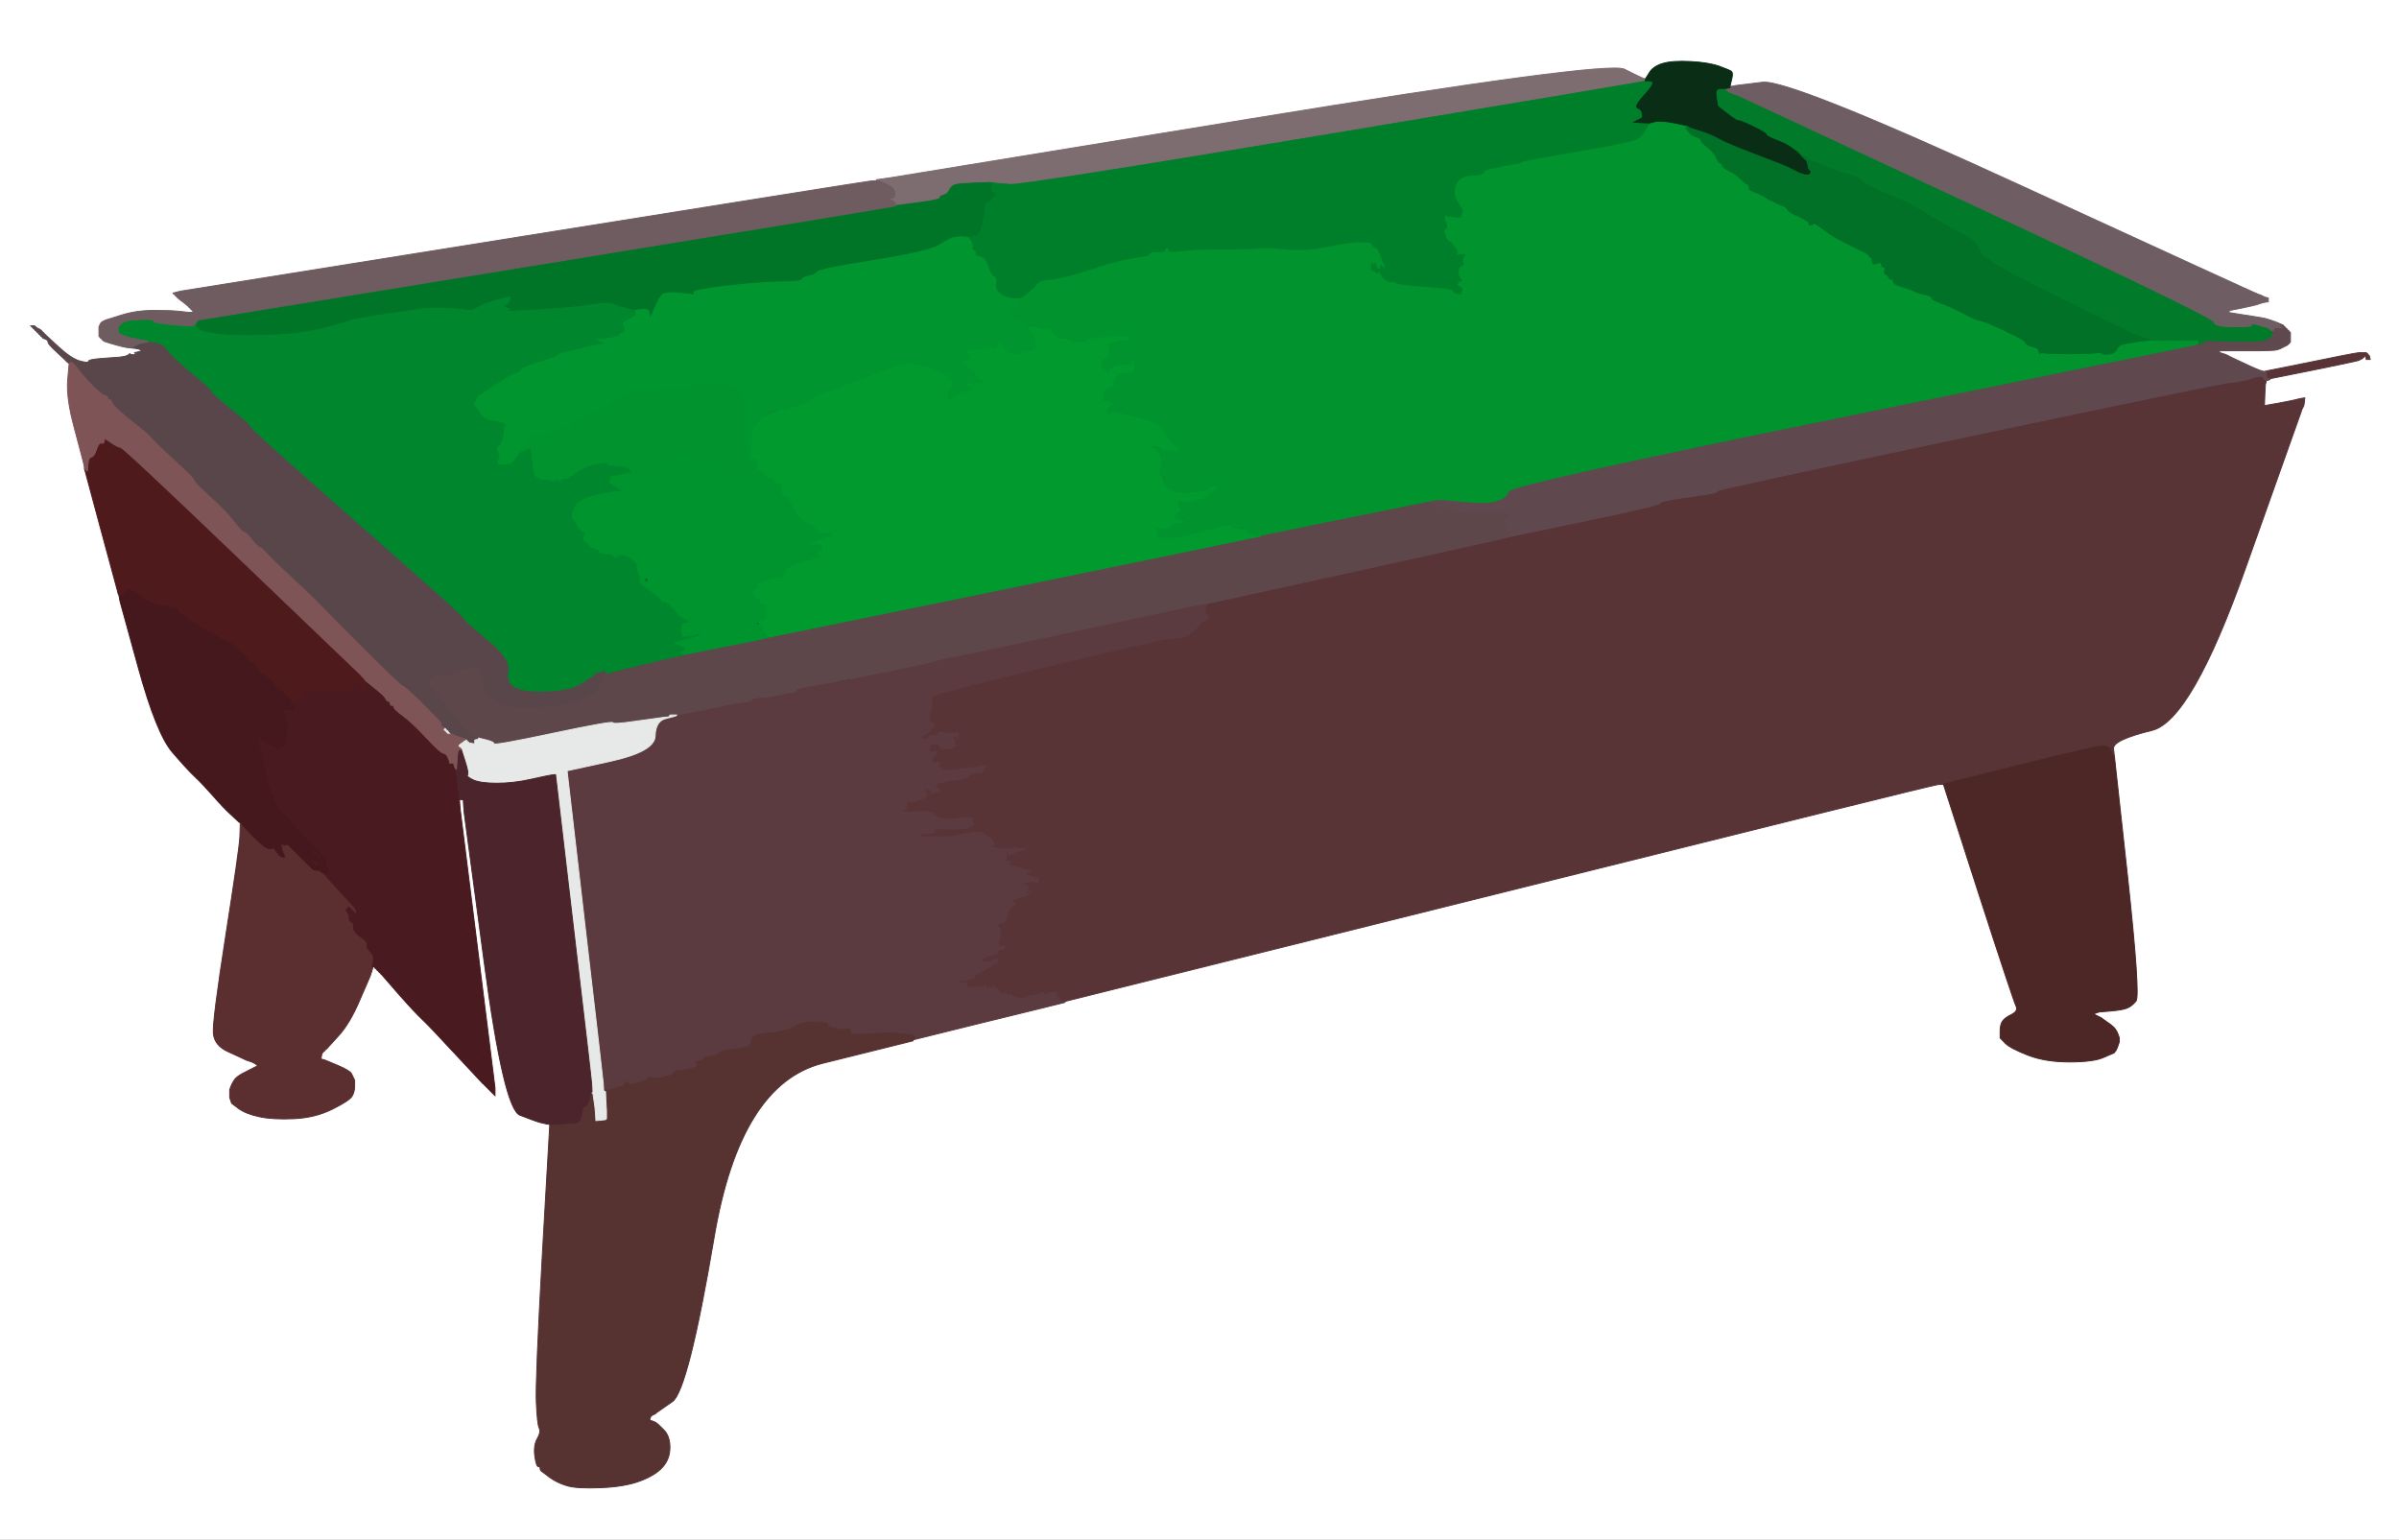 <?xml version="1.0" encoding="UTF-8" standalone="no"?>
<svg width="1248" xmlns="http://www.w3.org/2000/svg" height="801">
 <rect width="100%" height="100%" fill="#333333" stroke="none"/>
 <g stroke-width=".5" fill-rule="evenodd">
  <path d="m0 400.5v-400.5h1248v801h-1248v-400.5zm855-359.7l1 0.2 2-3.2q2-3.3 7-4.8t14.5-1 15 2.5 6.3 2.7q0.7 0.8 0.2 3.3t-0.8 3.5l-0.2 1 1.5-0.2 1.5-0.3 13.8-1.7q13.7-1.8 135 54 121.2 55.7 122.7 56.2l1.5 0.5 1 0.5 1 0.5 1 0.3 1 0.2v2l-1.5 0.2-1.5 0.3-1.5 0.5-1.5 0.5-2 0.5q-2 0.5-4.5 1l-2.5 0.5-2.5 0.5-2.5 0.5-0.2 0.3-0.3 0.2-0.3 0.2-0.2 0.3 3 0.5 3 0.5 6.5 1q6.5 1 8 1.5l1.5 0.5 1.5 0.5 1.5 0.5 0.5 0.3 0.5 0.2h0.2q0.3 0 0.6 0.5l0.2 0.5 1 0.2 1 0.3 0.2 0.3 0.3 0.2 0.3 0.2 0.2 0.3 0.2 0.3 0.3 0.2 0.3 0.2 0.2 0.3 0.2 0.3 0.3 0.2 0.3 0.2 0.2 0.3 0.2 0.3 0.3 0.2v5l-0.3 0.2-0.2 0.3-0.2 0.3-0.3 0.2-0.3 0.2-0.2 0.3-1 0.5-1 0.5-1 0.5-1 0.5-1.5 0.5q-1.5 0.5-13.5 0.5h-17l0.2 0.3 0.3 0.2 0.3 0.2 0.2 0.3 1.5 0.5 1.5 0.5 1 0.5 1 0.5 1 0.5 1 0.5 7.5 3.5q7.5 3.5 8.5 3.2l1-0.2 21-4.2q21-4.3 24-4.8l3-0.5h4l0.2 0.3 0.3 0.2 0.3 0.2 0.2 0.3 0.2 0.3 0.3 0.2 0.3 1 0.2 1h-2l-0.2-1-0.3-1-0.3 0.2-0.2 0.3-0.2 0.3-0.3 0.2-0.3 0.2-0.2 0.3-1 0.5-1 0.5-2 0.5q-2 0.5-23 4.8l-21 4.2v0.2q0 0.3-1 0.6l-1 0.2-0.2 1-0.3 1-0.3 5.5-0.2 5.5 7-1.2q7-1.3 9-1.8l2-0.5 1.5-0.3 1.5-0.2-0.2 2-0.3 2-0.5 1-0.5 1-0.5 1.5q-0.5 1.5-28.8 81-28.2 79.5-48.7 84.5t-20 9.5l0.5 4.5 6.8 62q6.7 62 4.4 64.8-2.2 2.7-4.7 3.7t-8.5 1.5l-6 0.5-1.5 0.5-1.5 0.5 1 0.5 1 0.5 1 0.5 1 0.5 3.2 2.3q3.3 2.2 4.3 3.7t1.5 3l0.5 1.5v2l-0.5 1.5-0.5 1.5-0.5 1-0.5 1-0.3 0.2-0.2 0.3-0.2 0.3q-0.3 0.2-5.6 2.4-5.2 2.3-17.7 2.3t-21.5-3.5-11.8-6.2l-2.7-2.8v-3.5q0-3.5 1.3-5.3 1.2-1.7 4.7-3.4 3.5-1.8 2.3-4.3-1.3-2.5-19.6-59l-18.2-56.5-3 0.2q-3 0.3-228.5 56.6l-225.5 56.2v0.5l-2 0.5-2 0.5-2 0.5q-2 0.5-37.5 9.2l-35.5 8.8v0.5l-2 0.5-2 0.5-43 10.7q-43 10.8-56.5 90.6-13.5 79.7-21.7 85.4-8.3 5.8-8.6 6l-0.2 0.3-1 0.5-1 0.5-0.2 0.3-0.3 0.2-0.3 1-0.2 1 1 0.2q1 0.3 2 0.8t4.2 3.8q3.3 3.2 3.3 9.2t-3.7 10.2q-3.8 4.3-11.8 7.3t-20.5 3.5-17.5-1-8.8-4.2q-3.7-2.8-4.4-3.3-0.8-0.5-0.8-1.5t-1-1-1.8-5.5q-0.7-5.5 1.3-9t1-5.5-1.5-13.5 3.2-78l3.8-66.5-1.5-0.2q-1.5-0.3-3.5-0.8t-10.5-3.8q-8.5-3.2-18.7-80.2l-10.3-77-0.3-3.5-0.2-3.5h-2l0.2 3 0.3 3 8.5 68q8.5 68 9 72l0.5 4v4l-0.3-0.2-0.2-0.3-0.2-0.3-0.3-0.2-0.3-0.2-0.2-0.3-0.2-0.3-0.3-0.2-0.3-0.2-0.2-0.3-0.2-0.3-0.3-0.2-0.3-0.2-0.2-0.3-0.2-0.3-0.3-0.2-0.3-0.2-0.2-0.3-0.2-0.3-0.3-0.2-0.3-0.2-0.2-0.3-0.2-0.3-0.3-0.2-0.3-0.2q-0.2-0.3-14-15-13.7-14.8-17.4-18.3-3.8-3.5-12.6-13.5l-8.7-10-0.3-0.2-0.2-0.3-0.2-0.3-0.3-0.2-0.3-0.2-0.2-0.3-0.2-0.3-0.3-0.2-0.3-0.2-0.2-0.3-0.2-0.3-0.3-0.2-0.3-0.2-0.2-0.3-0.2-0.3-0.3-0.2h-0.5l-0.2 1-0.3 1-0.5 1.5-0.5 1.5-5.3 12.2q-5.2 12.3-11.2 18.8t-6.2 6.8l-0.3 0.2-0.3 0.2-0.2 0.3-0.2 0.3-0.3 0.2-0.3 0.2-0.2 0.3-0.2 0.3-0.3 0.2-0.3 1.5-0.2 1.5 1 0.2 1 0.3 6.5 2.7q6.5 2.8 7.3 4.3 0.7 1.5 1.2 2.5l0.5 1v3q0 3-1.3 5.2-1.2 2.3-10.2 6.8t-20 5-18-1-10.8-4.2l-3.7-2.8-0.5-1.5-0.5-1.5v-4l0.5-1.5q0.5-1.5 1.8-3.5 1.2-2 5.7-4.2l4.5-2.3 1-0.5 1-0.5-0.2-0.3-0.3-0.2-0.3-0.2-0.2-0.3-1-0.5-1-0.5-1.5-0.5-1.5-0.5-1-0.5q-1-0.5-8.2-3.8-7.3-3.2-7.8-9.7t7.2-57.5l7.8-51-0.5-0.2q-0.5-0.3-0.5-0.6v-0.2l-0.5-0.2q-0.5-0.3-0.7-0.6-0.3-0.2-4-3.7-3.8-3.5-9-9.5-5.3-6-9-9.5-3.8-3.5-12-13-8.3-9.5-17.8-44l-9.5-34.5-0.3-1.5-0.2-1.5-0.2-0.5-0.3-0.5-0.5-2q-0.5-2-8.2-32l-7.8-30-0.5-0.2q-0.5-0.3-0.5-0.6v-0.2l-0.2-1.5-0.3-1.5-0.5-2q-0.5-2-4.5-17t-3.3-24l0.8-9-0.5-0.2q-0.5-0.3-1.7-1.6-1.3-1.2-5-4.7-3.8-3.5-3.8-4.5t-1.2-1.5l-1.3-0.5-0.3-0.2-0.2-0.3-0.2-0.3-0.3-0.2-0.3-0.2-0.2-0.3-0.2-0.3-0.3-0.2-0.3-0.2-0.2-0.3-0.2-0.3-0.3-0.2-0.3-0.2-0.2-0.3-0.2-0.3-0.3-0.2-0.3-0.2-0.2-0.3-0.2-0.3-0.3-0.2-0.3-0.2-0.2-0.3-0.2-0.3-0.3-0.2-0.3-0.2-0.2-0.3h2l0.2 0.3 0.3 0.2 0.3 0.2 0.2 0.3 1 0.5 1 0.5 0.2 0.3 0.3 0.2 0.3 0.2 0.2 0.3 0.2 0.3 0.3 0.2 0.3 0.2 0.2 0.3 0.2 0.3 0.3 0.2 0.3 0.2 0.2 0.3 6.5 6q6.5 6 11 7.3 4.5 1.2 4.5 0.2t6.8-1.5q6.7-0.5 9.4-0.7 2.8-0.3 3.8-0.8l1-0.5 0.2-0.3 0.3-0.2 0.3 0.2 0.2 0.3h3l-0.2-0.3-0.3-0.2-0.3-0.2-0.2-0.3 2-0.5 2-0.5-1-0.5-1-0.5-2-0.3-2-0.2-2-0.2q-2-0.3-5.5-1.3l-3.5-1-1.5-0.5-1.5-0.5-0.2-0.3-0.3-0.2-0.3-0.2-0.2-0.3-0.2-0.3-0.3-0.2-0.3-0.2-0.2-0.3-0.2-0.3-0.3-0.2v-5l0.5-1 0.5-1 0.3-0.2 0.2-0.3 1-0.5 1-0.5 8-2.5q8-2.5 17-2.5t13.5 0.5l4.5 0.5h3l-0.2-0.3-0.3-0.2-0.3-0.2-0.2-0.3-0.2-0.3-0.3-0.2-0.3-0.2-0.2-0.3-0.2-0.3-0.3-0.2-0.3-0.2-0.2-0.3-0.2-0.3-0.3-0.2-0.3-0.2q-0.2-0.3-2.2-1.8l-2-1.5-0.2-0.3-0.3-0.2-0.3-0.2-0.2-0.3-0.2-0.3-0.3-0.2-0.3-0.2-0.2-0.3-0.2-0.3-0.3-0.2-0.3-0.2-0.2-0.3 2-0.5 2-0.5 178-28.5q178-28.5 181-28.8l3-0.2v-0.5l3.5-0.5 3.5-0.5 186.5-30.5q186.5-30.5 195.5-26t10 4.8z" stroke="#fff" fill="#fff"/>
  <path d="m1224 184l3-0.5h4l0.2 0.3 0.3 0.2 0.3 0.2 0.2 0.3 0.2 0.3 0.3 0.2 0.3 1 0.2 1h-2l-0.2-1-0.3-1-0.3 0.2-0.2 0.3-0.2 0.3-0.3 0.2-0.3 0.2-0.2 0.3-1 0.5-1 0.5-2 0.5q-2 0.5-23 4.8l-21 4.2-1.5 0.2q-1.5 0.3-1 0.6l0.5 0.2-0.2 1-0.3 1-0.3 5.5-0.2 5.5 7-1.2q7-1.3 9-1.8l2-0.5 1.5-0.3 1.5-0.2-0.2 2-0.3 2-0.5 1-0.5 1-0.5 1.5q-0.5 1.5-28.8 81-28.2 79.5-48.7 84.5t-20 9.5l0.5 4.5-0.5-0.2q-0.5-0.3-1.3-3-0.7-2.8-5-2.6-4.2 0.3-43.2 10l-39 9.8-3 0.2q-3 0.3-228.5 56.6l-225.5 56.2-1-0.2-1-0.3-0.2-0.3-0.3-0.2-0.3-0.2-0.2-0.3-0.2-0.3-0.3-0.2-0.3-0.2-0.2-0.3-0.2-0.3-0.3-0.2-0.3-0.2-0.2-0.3 0.2-0.3 0.3-0.2 0.3-0.2 0.2-0.3h-4l-0.2 0.3q-0.3 0.2-3 0.4-2.8 0.3-5.8 0.8t-3.5 1.2q-0.5 0.8-2.7 0.3-2.3-0.5-3-0.7-0.8-0.3-1.6-1-0.7-0.8-1 0.2-0.2 1-1.7 1t-1.5-1-1-1-1.5-1.2q-0.5-1.3-1.5-1.8l-1-0.5-0.2-0.3-0.3-0.2-0.5 1q-0.5 1-1 0t-1 0 0.2 1.8q0.8 0.7-1.7 1-2.5 0.2-4-1.6-1.5-1.7-3.5-1.4l-2 0.2v-3l-1.5 0.2-1.5 0.3h-2l0.2-0.3 0.3-0.2 0.3-0.2 0.2-0.3 4-0.7q4-0.8 4-1.8t2.5-2.2q2.5-1.3 3.5-1.8l1-0.5 1-0.5 1-0.5 0.2-0.3 0.3-0.2 0.3-1 0.2-1-1 0.2q-1 0.3-2.5 0.3h-1.5l-0.2-0.3-0.3-0.2-0.3 0.2-0.2 0.3-0.2 0.3-0.3 0.2v-2l0.3-0.2 0.2-0.3 1.5-0.5 1.5-0.5 2.5-0.7q2.5-0.8 2.5-1.8t1.5-1.2l1.5-0.3 0.2-0.3 0.3-0.2 0.3-0.2 0.2-0.3h-1q-1 0-2 0.3-1 0.2-0.5-6.3t2-6.5 2.3-3.5q0.7-3.5 2-4.3 1.2-0.7 2-1.4 0.7-0.8-1-1.6-1.8-0.7 3.2-2.2l5-1.5-1.5-0.5q-1.5-0.5 0.5-1l2-0.5-1.5-0.5q-1.5-0.5 0-1t-1-1.5l-2.5-1 2-0.5q2-0.5 3.5-1l1.5-0.5-0.2-0.3-0.3-0.2-0.3-0.2-0.2-0.3-1-0.5-1-0.5-1-0.5-1-0.5 1.5-0.5 1.5-0.5-1-0.5q-1-0.5-6-0.5h-5l0.2-0.3 0.3-0.2 0.3-0.2 0.2-0.3 0.2-0.3 0.3-0.2 0.3-0.2 0.2-0.3-1-0.5-1-0.5 1-0.5 1-0.5-1.5-0.3-1.5-0.2 0.2-1 0.3-1v-1l-0.3-0.2-0.2-0.3 0.2-0.3 0.3-0.2 0.3-0.2 0.2-0.3 3.5-0.5 3.5-0.5 1.5-0.5 1.5-0.5h-5l-0.2 0.3-0.3 0.2-0.3-0.2-0.2-0.3-0.2-0.3-0.3-0.2-0.3 0.2-0.2 0.3h-4q-4 0-6-0.5t-1-1 0-1-1-2.2q0-1.8-1.2-2.3-1.3-0.5-2.6-1.3-1.2-0.7-7.2 0.3t-8 1.5-9 0.5h-10l1-0.3 1-0.2 0.2-1 0.3-1 0.3 0.2 0.2 0.3 0.2 0.3 0.3 0.2 0.3-0.2 0.2-0.3 0.2-0.3 0.3-0.2 0.3 0.2 0.2 0.3h2l1-0.3q1-0.2 1-1.2t5.5-0.8q5.5 0.3 9-0.2l3.5-0.5 1-0.5 1-0.5 0.2-0.3 0.3-0.2v-1l-0.5-1-0.5-1-0.3-0.2-0.2-0.3h-4l-0.2-0.3-0.3-0.2-0.3 0.2-0.2 0.3-2.5 0.5q-2.5 0.5-5.5 1.2-3 0.8-3-0.2t-3.2-1.5q-3.3-0.5-2.8-1.5t-3.2-1.2l-3.8-0.3h-7l-0.2-0.3-0.3-0.2-0.3-0.2-0.2-0.3-0.2-0.3-0.3-0.2-0.3-0.2-0.2-0.3 1-0.3 1-0.2v-2l1.5-0.2 1.5-0.3h2l3-0.7q3-0.8 3-2.3t1-1.7q1-0.3 0.2-1-0.7-0.8-0.4-1l0.2-0.3 0.2-0.3 0.3-0.2 0.3 0.2 0.2 0.3 0.5-0.7q0.5-0.8 2.5-0.8t2-1 8.5-2 8.5-2 1.5-1.2l1.5-0.3 2-0.3 2-0.2 0.2-1 0.3-1 0.3-0.2 0.2-0.3 0.2-0.3 0.3-0.2 0.3-0.2 0.2-0.3h-2l-2 0.5-2 0.5-0.2 0.3-0.3 0.2-0.3-0.2-0.2-0.3-0.2-0.3-0.3-0.2-0.3 0.2-0.2 0.3-4 0.5q-4 0.5-7 0.8-3 0.2-3.5-0.6-0.5-0.7-2-1.2t-0.5-0.8q1-0.2 0.8-1.2-0.3-1-1.6-0.2-1.2 0.7-3.2 0.7h-2l-0.2-0.3-0.3-0.2-0.3-0.2-0.2-0.3 2-0.3 2-0.2-0.2-2.5-0.3-2.5-0.3 0.2-0.2 0.3-0.2 0.3-0.3 0.2v-3l0.3-1 0.2-1h2.5q2.5 0 2.5 1.5t1.5 1.3q1.5-0.3 3-0.6l1.5-0.2v-2l1-0.2 1-0.3-0.2-0.3-0.3-0.2-0.3-1.5-0.2-1.5 1 0.2 1 0.3 0.2 0.3 0.3 0.2 0.3-1 0.2-1-1-0.2-1-0.3h-2l-1 0.5q-1 0.5-5.5 0.5h-4.5l-0.2 0.3-0.3 0.2-0.3 0.2-0.2 0.3-0.2 0.3-0.3 0.2-0.3 0.2-0.2 0.3h-2l-0.2-0.3-0.3-0.2-0.3-0.2-0.2-0.3 1-0.5 1-0.5 0.2-0.3 0.3-0.2 2.3-2q2.2-2 2.2-3t-1.8-1q-1.7 0-0.4-3.5 1.2-3.5 0.2-3.5t-1-1 1.2-0.5q1.3 0.5 0.8-2t-1.2-3.3q-0.8-0.7 59.7-15.2t63-14.5 7-0.7q4.5-0.8 5-1.6 0.5-0.7 2.3-2 1.7-1.2 2.4-2.4 0.8-1.3 1.8-3 1-1.8 2.2-1.3 1.3 0.5 1.6-0.5 0.2-1-0.8-1t-1-2.2q0-2.3 0.2-2.6 0.3-0.2 0.6-0.7l0.2-0.5 78.5-17.2q78.5-17.3 79-17.6l0.5-0.2 37.5-8q37.5-8 37.5-9t12.5-2.8q12.5-1.7 16.3-2.4 3.7-0.8 4-1.6 0.2-0.7 130.2-28.2t136-28 12-2.5 6.2-2.3q0.3-0.2 0.6-0.7l0.2-0.5 21-4.2q21-4.3 24-4.8zm-739 227q0-1 2-1t1.5 1.2q-0.5 1.3-2 1-1.5-0.2-1.5-1.2zm42.2 33.8q-0.2-0.3 0-0.6 0.3-0.2 0.3 0.3t-0.3 0.3z" stroke="#583437" fill="#583437"/>
  <path d="m625.5 314.2l2.5-0.2-0.2 0.5q-0.3 0.5-0.6 0.7-0.2 0.3-0.2 2.6 0 2.2 1 2.2t0.8 1q-0.3 1-2.6 2.2-2.2 1.3-3 2.6-0.7 1.2-2.4 2.4-1.8 1.3-2.3 2-0.5 0.8-5 1.6-4.5 0.7-7 0.7t-63 14.5-59.3 15.8q1.3 1.2-0.2 7.2t0.2 6q1.8 0 1.8 1t-2.2 3l-2.3 2-0.3 0.2-0.2 0.3-1 0.5-1 0.5 0.2 0.3 0.3 0.2 0.3 0.2 0.2 0.3h2l0.2-0.3 0.3-0.2 0.3-0.2 0.2-0.3 0.2-0.3 0.3-0.2 0.3-0.2 0.2-0.3 2 0.3q2 0.2 2-0.8t2-0.8q2 0.3 3.5 0.3h1.5l1.8-0.3q1.7-0.2 1.7 1.3v1.5l-0.3-0.2-0.2-0.3-1-0.3-1-0.2 0.2 1.5 0.3 1.5 0.3 1.5q0.2 1.5-3.8 2t-4-1-2.5-1.5h-2.5l-0.2 1-0.3 1v3l0.3-0.2 0.2-0.3 1.5-0.3q1.5-0.2 1.5 0.8t-1 1-1 2.2q0 2.3 1.8 1.6 1.7-0.8 2 0.2 0.2 1-0.8 1.2-1 0.3 0.5 0.8t2 1.2q0.5 0.8 3.5 0.6 3-0.3 7-0.8l4-0.5 0.2-0.3 0.3-0.2 0.3 0.2 0.2 0.3 0.2 0.3 0.3 0.2 0.3-0.2 0.2-0.3 2-0.5 2-0.5h2l-0.2 0.3-0.3 0.2-0.3 0.2-0.2 0.3-0.2 0.3-0.3 0.2-0.3 1-0.2 1-2 0.2-2 0.3-1.5 0.3q-1.5 0.2-1.5 1.2t-8.5 2-8.5 2-1 1.2q-1 0.3 1 0.6 2 0.2 1.8 1.2-0.3 1-3 1.2-2.8 0.3-1.8-0.2t-0.5-1l-1.5-0.5-0.2-0.3-0.3-0.2-0.3 0.2-0.2 0.3-0.2 0.3q-0.3 0.2 0.4 0.7 0.8 0.5 0.8 2t-4 2.7l-4 1.3-1-0.3-1-0.2-0.2 1.5-0.3 1.5-0.3 0.2-0.2 0.3-0.2 0.3-0.3 0.2-0.3 0.2-0.2 0.3-0.2 0.3-0.3 0.2-0.3 0.2-0.2 0.3h7l4-0.3q4-0.2 5.5 1.6 1.5 1.7 5.5 2.2t6.5 0l2.5-0.5 0.2-0.3 0.3-0.2 0.3 0.2 0.2 0.3h4l0.2 0.3 0.3 0.2 0.5 1 0.5 1v1l-0.3 0.2-0.2 0.3-1 0.5-1 0.5-3.5 0.5q-3.5 0.5-9 0.2-5.5-0.2-5.5 0.8t-1 1.2l-1 0.3h-2l-0.2-0.3-0.3-0.2-0.3 0.2-0.2 0.3-0.2 0.3-0.3 0.2-0.3-0.2-0.2-0.3-0.2-0.3-0.3-0.2-0.3 1-0.2 1-1 0.2-1 0.3h10q7 0 9-0.5t8-1.5 7.2-0.3q1.3 0.8 3.3 2.3t2.3 3q0.2 1.5-0.8 1.7-1 0.3 1 0.8t6 0.5h4l0.2-0.3 0.3-0.2 0.3 0.2 0.2 0.3 0.2 0.3 0.3 0.2 0.3-0.2 0.2-0.3h5l-1.5 0.5-1.5 0.5-2 0.5q-2 0.5-1.8 0.8 0.3 0.2-1 0.7-1.2 0.5-1.4-0.5l-0.3-1-0.3 0.2-0.2 0.3-0.2 0.3-0.3 0.2-0.3 0.2-0.2 0.3 0.2 0.3 0.3 0.2v1l-0.3 1-0.2 1 1.5 0.2 1.5 0.3-1 0.5-1 0.5 1 0.5 1 0.5 4 1q4 1 5 1.5l1 0.5-1.5 0.5-1.5 0.5 1 0.5 1 0.5 1 0.5 1 0.5 1.5 0.3 1.5 0.2v2l-1-0.2-1-0.3h-1.5q-1.5 0-3.5 0.5l-2 0.5 2.5 1q2.5 1 1 1.5t0 1l1.5 0.5-2 0.5q-2 0.5-0.5 1l1.5 0.5-5 1.5q-5 1.5-3.2 2.2 1.7 0.8 1 1.6-0.8 0.7-2 1.4-1.3 0.8-2 4.3-0.8 3.5-2.3 3.5t-2 1.2q-0.5 1.3 0.5 1.6 1 0.2 0 5.2t0 4.8q1-0.3 2-0.3h1l-0.2 0.3-0.3 0.2-0.3 0.2-0.2 0.3-1.5 0.3q-1.5 0.2-1.5 1.2t-2.5 1.8l-2.5 0.7-1.5 0.5-1.5 0.5-0.2 0.3-0.3 0.2v2l0.3-0.2 0.2-0.3 0.2-0.3 0.3-0.2 0.3 0.2 0.2 0.3h1.5q1.5 0 2.5-0.5l1-0.5 1-0.3 1-0.2v2l-1 0.2-1 0.3-0.2 0.3-0.3 0.2-0.3 0.2-0.2 0.3-1 0.5-1 0.5-1 0.5q-1 0.5-3.5 1.8-2.5 1.2-2.5 2.2t-4 1.8l-4 0.7-0.2 0.3-0.3 0.2-0.3 0.2-0.2 0.3h2l1.5-0.3 1.5-0.2v3l2-0.2q2-0.3 4-0.3t2.8-0.7q0.7-0.8 1.2 0.7t1 0.5 1 0 1 0l0.5-1 0.3 0.2 0.2 0.3 1 0.5q1 0.5 1.5 1.8 0.5 1.2 2.5 1.2t2.2 1q0.3 1 0.8 0t1.2-0.2q0.8 0.7 1.6 1 0.7 0.2 3 0.7 2.2 0.5 2.7-0.3 0.5-0.7 3.5-1.2t4.5-1.2q1.5-0.8 1.5 0.2t1.2 0.5q1.3-0.5 1.6-0.7l0.2-0.3h4l-0.2 0.3-0.3 0.2-0.3 0.2-0.2 0.3 0.2 0.3 0.3 0.2 0.3 0.2 0.2 0.3 0.2 0.3 0.3 0.2 0.3 0.2 0.2 0.3 0.2 0.3 0.3 0.2 0.3 0.2 0.2 0.3 1 0.3 1 0.2v0.5l-2 0.5-2 0.5-2 0.5q-2 0.5-37.5 9.2l-35.5 8.8 0.2-0.5 0.3-0.5 0.3-0.2 0.2-0.3-0.2-0.3-0.3-0.2-0.3-0.2-0.2-0.3-4.5-0.5q-4.5-0.5-5-0.5t-12.3 0.3q-11.7 0.2-15-0.8-3.2-1-3.4-2-0.3-1-0.8 0t-1 0-3.2-0.8q-2.8 0.3-1.8-0.2t0.8-1.2q-0.3-0.8-1-1.3-0.8-0.5-0.8 0.5t-2 1-2-1-4.5 0.2q-4.5 1.3-5.3 2-0.7 0.8-5.4 2-4.8 1.3-6.8 1.3t-6 0.7q-4 0.8-4 3.3t-3 3.3q-3 0.7-8.5 1.4-5.5 0.8-5.5 1.8t-3 1.5-3 2-1 1.5-1 1-6 2.2q-6 1.3-6.5 2-0.5 0.8-8 2-7.5 1.3-13 3-5.5 1.8-5.5 0.8t-1-1-1 1-4 2l-4 1-0.2 1-0.3 1-0.3-0.2-0.2-0.3-0.2-0.3-0.3-0.2h-0.5l-0.2-0.5-0.3-0.5h-0.5l-0.2-3.5q-0.3-3.5-9.6-83l-9.2-79.5 22.8-5q22.7-5 23-13 0.2-8 3.7-8.8 3.5-0.7 3.5-1v-0.2l0.2-0.5q0.3-0.5 0.6-0.5h0.2l1.5 0.2q1.5 0.3 1.5 0v-0.2l9-1.8q9-1.7 15.5-3.2t10.5-1.8q4-0.2 4-1.2t5-1.2q5-0.3 9-1.3t6.5-1.3q2.5-0.2 2.5-1.2t8-2.2q8-1.3 14.5-2 6.5-0.8 6.5-1.8t2.5-1.2q2.5-0.3 22.5-4.3t22-4.5 15.2-3.2q13.3-2.8 65.6-14 52.2-11.3 54.7-11.6zm-144.3 82.6l-0.2-0.3 0.2-0.3q0.3-0.2 0.3 0.3v0.5l-0.3-0.2zm-12 22q-0.2-0.3 0-0.6 0.3-0.2 0.3 0.3t-0.3 0.3zm-2 2l-0.2-0.3 0.2-0.3q0.3-0.2 0.3 0.3v0.5l-0.3-0.2zm57 32l-0.2-0.3 0.2-0.3 0.3-0.2v0.5q0 0.5-0.3 0.3zm-14 63.4q0.3-0.2 0.6 0 0.2 0.3-0.3 0.3t-0.3-0.3zm-68 19q0.3-0.2 0.6 0 0.2 0.3-0.3 0.3t-0.3-0.3zm-79.7 18q-1.5-0.7 0-1 1.5-0.2 1.5 0.8t-1.5 0.2z" stroke="#5b3b3f" fill="#5b3b3f"/>
  <path d="m579 174.5h7l1-0.3 1-0.2-0.2 1.5-0.3 1.5-0.3 0.2-0.2 0.3-0.2 0.3-0.3 0.2-0.3-0.2-0.2-0.3-0.2-0.3q-0.3-0.2-0.6 0.8-0.2 1-4.7 1.2-4.5 0.3-3.5 0.8t0.2 1.8q-0.7 1.2 0.6 1.7 1.2 0.5 0.2 1.7-1 1.3-1.8 2l-0.7 0.8-0.3-0.2-0.2-0.3-0.2-0.3-0.3-0.2-0.3 0.2-0.2 0.3-0.2 0.3-0.3 0.2v2l0.5 1 0.5 1 0.3 0.2 0.2 0.3 0.2 0.3 0.3 0.2 0.3 0.2 0.2 0.3 0.2 0.3 0.3 0.2 0.5-1.5 0.5-1.5 0.5 0.5q0.5 0.5 0.8-0.5 0.2-1 2.7-1.2 2.5-0.3 3.5-0.3h3l0.2-0.3 0.3-0.2 0.5-1 0.5-1 0.3 0.2 0.2 0.3 0.2 0.3 0.3 0.2v2l-0.3 0.2-0.2 0.3 0.2 0.3 0.3 0.2v2l-0.3 0.2-0.2 0.3-1.5 0.5-1.5 0.5-0.2 0.3-0.3 0.2-0.3-0.2q-0.2-0.3-0.7 0.4-0.5 0.8-3 1.6-2.5 0.7-2.5 2.4 0 1.8-2.5 2.6-2.5 0.7-3 3.4l-0.5 2.8 2.5 0.5q2.5 0.5 2.5 1.5t-1.2 1.5q-1.3 0.5-1.3 2v1.5l0.3-0.2 0.2-0.3 0.2-0.3 0.3-0.2 0.3-0.2 0.2-0.3 13.2 3.3q13.3 3.2 15 7.4 1.8 4.3 2 4.6l0.3 0.2 0.3 0.2 0.2 0.3 0.2 0.3 0.3 0.2 0.3 0.2 0.2 0.3 0.2 0.3 0.3 0.2 0.3 0.2 0.2 0.3 0.2 0.3 0.3 0.2 0.3 0.2 0.2 0.3 1 0.3 1 0.2v2l-4.5-0.2q-4.5-0.3-4.7-0.6l-0.3-0.2-0.3-0.2-0.2-0.3-0.2-0.3-0.3-0.2-0.3-0.2-0.2-0.3h-3l0.2 0.3 0.3 0.2 0.3 0.2 0.2 0.3 0.2 0.3 0.3 0.2 0.3 0.2 0.2 0.3 0.2 0.3 0.3 0.2 0.3 0.2 0.2 0.3 0.2 0.3 0.3 0.2 0.7 2.2q0.8 2.3 0.8 7.8t1 5.8q1 0.2 1 1.2t3.5 2.2q3.5 1.3 8.5 0.8t6-0.5 2-0.5l1-0.5 0.2-0.3 0.3-0.2 0.3-0.2 0.2-0.3 1.5-0.5 1.5-0.5 0.2-0.3 0.3-0.2 0.3 0.2 0.2 0.3 0.2 0.3 0.3 0.2v1l-0.3 0.2-0.2 0.3-0.2 0.3-0.3 0.2-0.3 0.2-0.2 0.3-0.2 0.3-0.3 0.2-0.3 0.2-0.2 0.3-1 0.5-1 0.5-0.2 0.3-0.3 0.2-0.3 0.2-0.2 0.3-0.2 0.3-0.3 0.2-0.3 0.2-0.2 0.3-2 0.5q-2 0.5-4 1t-5 0.2l-3-0.2 0.2 1 0.3 1 0.3 1 0.2 1 0.8 0.5q0.7 0.5-0.6 1-1.2 0.5-1.2 2t1.5 1.7l1.5 0.3 1.5 0.5 1.5 0.5-0.2 0.3-0.3 0.2-0.3 0.2-0.2 0.3h-5q-1 0-2 0t-2.2 1.7q-1.3 1.8-2.6 1.6l-1.2-0.3 0.2 0.3 0.3 0.2v1l-0.3 0.2-0.2 0.3-1 0.3-1 0.2 0.2-1 0.3-1 0.3-0.2 0.2-0.3-1-0.3-1-0.2 0.2 2 0.3 2 0.3 0.2 0.2 0.3h5.5q5.5 0 18-3.5t14.5-3 0.5 1 3 1l4.5 0.5 1 0.5 1 0.5 1 0.5 1 0.5 1 0.5 1 0.5 0.5 0.3 0.5 0.2v0.5l-3 0.5-3 0.5-2 0.5q-2 0.5-125 25.8l-123 25.2v-0.5l-1-0.3-1-0.2v-2l-2-0.2-2-0.3 0.2-0.3 0.3-0.2v-1l-0.3-0.2-0.2-0.3 0.2-0.3 0.3-0.2 0.3-1 0.2-1-1.5-0.2-1.5-0.3 3.5-0.7q3.5-0.8 3.3-1.8l-0.3-1-0.3-1q-0.2-1-1.2-1.2-1-0.3-0.8-1.6 0.3-1.2-0.4-1.7-0.8-0.5-0.8-1.5t-1-1.2q-1-0.3-1.8-2l-0.7-1.8-0.3-0.2-0.2-0.3 1-0.5q1-0.5 2-1t0-1l-1-0.5 0.8-0.7q0.7-0.8 3-1.8 2.2-1 2.2-2t4.5-0.5 4.5-2 7.5-4.7q7.5-2.3 9.5-2.8l2-0.5-1-0.3-1-0.2v-2l1-0.2 1-0.3 0.2-0.3 0.3-0.2v-2l-0.3-0.2-0.2-0.3h-1.5q-1.5 0-4 0h-2.5l1-0.5 1-0.5 1-0.5 1-0.5 1.5-0.5q1.5-0.5 3-1l1.5-0.5 0.2-0.3 0.3-0.2 0.3-0.2 0.2-0.3-2-0.5-2-0.5-0.2-0.3-0.3-0.2-0.3-0.2q-0.2-0.3-1.7-2-1.5-1.8-2.5-2-1-0.3-4-2.3t-5.2-7.3q-2.3-5.2-4-5-1.8 0.3-1.3-2 0.5-2.2-0.5-2.2t-1-1-2.5-1.8q-2.5-0.7-4.5-3l-2-2.2-0.5-0.2-0.5-0.3-1-0.5-1-0.5 0.2-0.3 0.3-0.2v-1l-0.3-1-0.2-1h0.5l0.3-1 0.2-1h-4l0.2-1 0.3-1-0.3-8.5q-0.2-8.5 0.8-8.5t1.5 0.8q0.5 0.7 1-0.8t4-3.5 13.5-4.7q10-2.8 10-3.8t14.8-6.5q14.7-5.5 25.2-9.5t16.8-2.8q6.2 1.3 9.2 2.8t5.5 1.8q2.5 0.2 2.5 2 0 1.7 1 2 1 0.2 0.2 2.2-0.7 2-1.2 3.5l-0.5 1.5v3l0.3-0.2 0.2-0.3 0.2-0.3 0.3-0.2 0.3-0.2 0.2-0.3 0.2-0.3 0.3-0.2 0.3-0.2 0.2-0.3 1-0.5 1-0.5 0.2-0.3 0.3-0.2 3.3-0.8q3.2-0.7 1.4-1.4-1.7-0.8-1.4-1.8 0.2-1 4.7-1.2l4.5-0.3-1-0.5-1-0.5-1-0.3-1-0.2-0.2-1q-0.3-1-3.3-4l-3-3-0.3 0.2-0.2 0.3-0.2 0.3-0.3 0.2-0.5-1-0.5-1-0.3-0.2-0.2-0.3h2l1.8-0.3q1.7-0.2 1.4-1-0.2-0.7-0.4-1l-0.3-0.2-0.3-0.2-0.2-0.3-0.2-0.3-0.3-0.2v-2l4.3-0.2q4.2-0.3 6.2-0.8t3.5-0.2q1.5 0.2 2-1 0.5-1.3 1.5-1.6 1-0.2 2.5 2.6 1.5 2.7 5 3 3.5 0.2 3.5-0.8t1-0.8l1 0.3h3l1-0.5 1-0.5 0.2-0.3 0.3-0.2v-1.5q0-1.5 0-2t-1.7-3.5l-1.8-3-0.2-1q-0.3-1-0.6-1h-0.2l2.2 0.5q2.3 0.5 4.8 1t4.2 0q1.8-0.5 2.3 1.5t1.5 2 1 1 2.8 1q2.7 0 4 0.8 1.2 0.7 4.4 1 3.3 0.2 3.6-0.8 0.2-1 3.2-1.2 3-0.3 6.5-0.8t4.5-0.5zm24.2 71.3q-0.2-0.3 0-0.6 0.3-0.2 0.3 0.3t-0.3 0.3zm-200 55q-0.2-0.3 0-0.6 0.3-0.2 0.3 0.3t-0.3 0.3z" stroke="#009a2e" fill="#009a2e"/>
  <path d="m879 65.8v0.2l-1 0.2-1 0.3 1.5 2q1.5 2 4 2.7 2.5 0.8 2.5 1.8t3.2 3.5q3.3 2.5 4.6 5.3 1.2 2.7 2.2 3 1 0.2 1 1.2t3.5 2.8q3.5 1.7 6 4.2t3.5 2.8q1 0.2 1 1.7t2.5 2.3q2.5 0.7 4 0.4 1.5-0.2 1.5 1.3t2.2 2.5q2.3 1 6 2.5 3.8 1.5 3.8 2.5t7.8 4.5q7.7 3.5 12 6.7 4.2 3.3 13.7 7.8t9 5 0.5 0.8q1 0.2 1.5 1 0.5 0.7 2.5 1 2 0.2 2 1.7t1 1.5 0.5 1.8q-0.5 1.7 0.5 2 1 0.2 1.5 1.4 0.5 1.3 1.5 1 1-0.2 1.2 1.3 0.3 1.5 0.6 0.5 0.2-1 1.2-1t1 1.5 3.2 2q3.3 0.5 3.6 1.5 0.2 1 5.2 2t5 2 5 2.8q5 1.7 11.5 5.2t8.7 3.8q2.3 0.2 12.8 5.2t10.8 6.2q0.2 1.3 3.4 2 3.3 0.8 3.6 2.6 0.2 1.7 0.7 1 0.5-0.8 1.3-0.3 0.7 0.5 13.2 0.5t14.8-0.5q2.2-0.5 2.7 0.3 0.5 0.7 3.5 0.4 3-0.2 4-2.4 1-2.3 3.5-2.8t5.5-1l3-0.5 3-0.3 3-0.2h25v2l-0.5 0.2-0.5 0.3-2 0.5-2 0.5-2.5 0.5q-2.5 0.5-176.5 36t-175 39-6.5 5-16 0.5l-10.5-1h-6l-0.2 0.3-0.3 0.2h-0.5l-1.5 0.2q-1.5 0.3-44.5 9l-43 8.8-0.5-0.2-0.5-0.3-1-0.5-1-0.5h-1q-1 0-2-0.3-1-0.2-1-1.2t-4.5-1.2q-4.5-0.3-3-0.8t-0.5-1-14.5 3-18 3.5h-5.5l-0.2-0.3-0.3-0.2-0.3-2-0.2-2 2.8 0.5q2.7 0.5 4-1.3 1.2-1.7 2.2-1.7t2 0h1l1-0.3 1-0.2v-2h-2.5q-2.5 0-2.5-1t2.2-2q2.3-1 1.6-1.5l-0.8-0.5-0.2-1-0.3-1-0.3-1-0.2-1 3 0.2q3 0.3 5-0.2t4-1l2-0.5 0.2-0.3 0.3-0.2 0.3-0.2 0.2-0.3 0.2-0.3 0.3-0.2 0.3-0.2 0.2-0.3 1-0.5 1-0.5 0.2-0.3 0.3-0.2 0.3-0.2 0.2-0.3 0.2-0.3 0.3-0.2 0.3-0.2 0.2-0.3 0.2-0.3 0.3-0.2v-1l-0.3-0.2-0.2-0.3-0.2-0.3-0.3-0.2-0.3 0.2-0.2 0.3-1.5 0.5-1.5 0.5-0.2 0.3-0.3 0.2-0.3 0.2-0.2 0.3-1 0.5q-1 0.5-2 0.5t-6 0.5-8.5-0.8q-3.5-1.2-3.5-2.2t-1-1.2q-1-0.3-0.5-2 0.5-1.8-0.5-1.8t-1.2-1q-0.3-1 0.4-3.8 0.8-2.7 0-5l-0.7-2.2-0.3-0.2-0.2-0.3-0.2-0.3-0.3-0.2-0.3-0.2-0.2-0.3-0.2-0.3-0.3-0.2-0.3-0.2-0.2-0.3-0.2-0.3-0.3-0.2-0.3-0.2-0.2-0.3h3l0.2 0.3 0.3 0.2 0.3 0.2 0.2 0.3 0.2 0.3 0.3 0.2 0.3 0.2q0.2 0.3 4.7 0.6l4.5 0.2v-2l-1-0.2-1-0.3-0.2-0.3-0.3-0.2-0.3-0.2-0.2-0.3-0.2-0.3-0.3-0.2-0.3-0.2-0.2-0.3-0.2-0.3-0.3-0.2-0.3-0.2-0.2-0.3-0.2-0.3-0.3-0.2-0.3-0.2q-0.2-0.3-2-4.6-1.7-4.2-15-7.4l-13.2-3.3-0.2 0.3-0.3 0.2-0.3 0.2-0.2 0.3-0.2 0.3-0.3 0.2v-1.5q0-1.5 1.3-2 1.2-0.5 1.2-1.5t-2.5-1.5l-2.5-0.5 0.5-2.8q0.5-2.7 3-3.4 2.5-0.8 2.5-2.6 0-1.7 1.5-3.4 1.5-1.8 3-1.6 1.5 0.3 1.7 0.6l0.3 0.2 0.3-0.2 0.2-0.3 1.5-0.5 1.5-0.5 0.2-0.3 0.3-0.2v-2l-0.3-0.2-0.2-0.3 0.2-0.3 0.3-0.2v-2l-0.3-0.2-0.2-0.3-0.2-0.3-0.3-0.2-0.5 1-0.5 1-0.3 0.2-0.2 0.3h-3q-1 0-3.5 0.3-2.5 0.2-2.7 1.2-0.3 1-0.8 0.5l-0.5-0.5-0.5 1.5-0.5 1.5-0.3-0.2-0.2-0.3-0.2-0.3-0.3-0.2-0.3-0.2-0.2-0.3-0.2-0.3-0.3-0.2-0.5-1-0.5-1v-2l0.3-0.2 0.2-0.3 0.2-0.3 0.3-0.2 0.3 0.2 0.2 0.3 0.2 0.3 0.3 0.2 1.3-3.8q1.2-3.7 0.2-4.2t0-1 3.5-1l2.5-0.5h3l0.2 0.3 0.3 0.2 0.3-0.2 0.2-0.3 0.2-0.3 0.3-0.2 0.3-1.5 0.2-1.5-1 0.2-1 0.3h-7q-1 0-4.5 0.5t-6.5 0.8q-3 0.2-3.2 1.2-0.3 1-3.6 0.8-3.2-0.3-4.4-1-1.3-0.8-4-0.8-2.8 0-2.8-1t-1-1-1.5-2-2.5-1.2q-2 0.7-5.5-0.8t-4-0.2l-0.5 1.2-0.5-0.2q-0.5-0.3-1-2-0.5-1.8-3.5-2.6l-3-0.7-0.2-0.3-0.3-0.2-0.3-0.2-0.2-0.3-0.2-0.3-0.3-0.2-0.3-0.2-0.2-0.3 0.2-0.3 0.3-0.2 0.5-1 0.5-1 0.3-0.2 0.2-0.3 1.8-1.3q1.7-1.2 2-2.7l0.2-1.5 3.8-3q3.7-3 4.4-4.2 0.8-1.3 2.8-1.8t6-1 9.5-2 14.5-4.5 17.5-4.3q8.5-1.2 8.5-2.2t4-1 4-1 1-1 1 1 3.5 0.8q3.5-0.3 8-0.8t18-0.5 17.5-0.5 14 0.5 22.5-1.5 18.5-2.2q6 0.2 6.2 1.7 0.3 1.5 0.8 2.5l0.5 1 0.5 1 0.5 1 0.5 1.5 0.5 1.5 0.5 1 0.5 1v1l-0.3 0.2-0.2 0.3-0.2 0.3-0.3 0.2-0.5-1-0.5-1-0.3 1-0.2 1h-1q-1 0-1.2-1.5l-0.3-1.5-0.3 0.2-0.2 0.3-0.2 0.3-0.3 0.2-0.3-0.2-0.2-0.3-0.2-0.3-0.3-0.2v3l0.3 0.2 0.2 0.3 1 0.5 1 0.5 0.2 0.3 0.3 0.2 0.3-0.2 0.2-0.3 0.2-0.3 0.3-0.2 2 3q2 3 2.3 2 0.2-1 1.2-1t1.5 0.8q0.5 0.7 1.7 1.4 1.3 0.8 15.3 1.8t14.5 2l0.5 1 0.3 0.2 0.2 0.3 0.2 0.3 0.3 0.2 0.3-1 0.2-1 1.5-0.2 1.5-0.3-0.2-0.3-0.3-0.2-0.3-0.2-0.2-0.3-1-0.3q-1-0.2-0.8-1.7 0.3-1.5 1.6-1.3 1.2 0.3 0-1-1.3-1.2-1.3-3.7t1.7-3.3q1.8-0.7-0.7-3.2t-1.7-3.2q0.7-0.8 0-1.6-0.8-0.7-1.8-2.4-1-1.8-2-2-1-0.3-2.2-3-1.3-2.8 0-3.6 1.2-0.7 0.7-2.2l-0.5-1.5-0.2-0.3-0.3-0.2-0.3-0.2-0.2-0.3 0.2-0.3 0.3-0.2v-1l-0.3-0.2-0.2-0.3-1-0.3-1-0.2v-2l1 0.2 1 0.3 0.2 0.3 0.3 0.2 0.3 0.2 0.2 0.3 0.2 0.3 0.3 0.2 0.3 0.2q0.2 0.3 3.7 0.6l3.5 0.2 0.2-1 0.3-1v-2l-2.5-4q-2.5-4-0.8-8.8 1.8-4.7 6.8-5 5-0.2 5-1.2t3.5-1.8q3.5-0.7 9.7-2 6.3-1.2 7.3-1.2t1.7-0.8q0.8-0.7 28.6-5.4 27.7-4.8 31-6.3 3.2-1.5 4.7-4.3 1.5-2.7 1.7-3 0.3-0.2 0.6-0.7l0.2-0.5 3-0.8q3-0.7 10.5 0.8t7.5 1.8zm-117.8 67q-0.2-0.3 0-0.6 0.3-0.2 0.3 0.3t-0.3 0.3zm-183.7 52.2q-0.5-0.5 0.5-0.8 1-0.2 0.5 0.6-0.5 0.7-1 0.2zm40.7 86.8q-0.2-0.3 0-0.6 0.3-0.2 0.3 0.3v0.5l-0.3-0.2z" stroke="#00932e" fill="#00932e"/>
  <path d="m501.5 122.8l2.5 0.2v0.5l0.2 0.3 0.3 0.2 0.3 0.2 0.2 0.3 0.2 0.3q0.3 0.2 0.8 1.7l0.5 1.5-0.3 0.8q-0.2 0.7 1 1.4 1.3 0.8 0.6 1.6-0.8 0.7 2.2 1.4 3 0.8 4.5 5.6 1.5 4.7 3 5 1.5 0.2 2 1.4 0.5 1.3 2 1.8t0 0.8q-1.5 0.2-1.5 2 0 1.7 1.5 3.2t5.5 1.8l4 0.2-0.2 1.5q-0.3 1.5-2 2.7l-1.8 1.3-0.2 0.3-0.3 0.2-0.5 1-0.5 1-0.3 0.2-0.2 0.3 0.2 0.3 0.3 0.2 0.3 0.2 0.2 0.3 0.2 0.3 0.3 0.2 0.3 0.2 0.2 0.3 3 0.7q3 0.8 3.2 1.8 0.3 1 0.6 1h0.2l0.2 1q0.3 1 0.6 1h0.2l1.8 3q1.7 3 1.7 3.5t0 2v1.5l-0.3 0.2-0.2 0.3-1 0.5-1 0.5h-3l-1-0.3q-1-0.2-1 0.8t-3.5 0.8q-3.5-0.3-5-3-1.5-2.8-2.5-2.6-1 0.3-1.5 1.6-0.5 1.2-2 1-1.5-0.3-3.5 0.2t-6.2 0.8l-4.3 0.2v2l0.3 0.2 0.2 0.3 0.2 0.3 0.3 0.2 0.3 0.2q0.2 0.3 0.4 1 0.3 0.8-1.4 1l-1.8 0.3h-2l0.2 0.3 0.3 0.2 0.5 1 0.5 1 0.3-0.2 0.2-0.3 0.2-0.3 0.3-0.2 3 3q3 3 3.3 4l0.2 1 1 0.2 1 0.3 1 0.5 1 0.5-4.5 0.3q-4.5 0.2-4.7 1.2-0.3 1 1.4 1.8 1.8 0.7-1.4 1.4l-3.3 0.8-0.3 0.2-0.2 0.3-1 0.5-1 0.5-0.2 0.3-0.3 0.2-0.3 0.2-0.2 0.3-0.2 0.3-0.3 0.2-0.3 0.2-0.2 0.3-0.2 0.3-0.3 0.2-0.5-1-0.5-1v-2l0.3-0.2q0.2-0.3 1.7-3 1.5-2.8-5-6.6-6.5-3.7-12.7-5-6.3-1.2-16.8 2.8t-25.2 9.5q-14.8 5.5-14.8 6.5t-4.8 2.5q-4.7 1.5-11 2.7-6.2 1.3-8.4 3.6-2.3 2.2-4 3.7-1.8 1.5-2 9l-0.3 7.5-0.3 1-0.2 1h4l-0.2 1-0.3 1h-0.5v-0.5l-2-0.5-2-0.5-0.2-0.3-0.3-0.2-0.3-0.2-0.2-0.3 0.2-0.3 0.3-0.2v-2l-0.5-1q-0.5-1-0.5-2t-0.7-1.5q-0.8-0.5-0.6-2 0.3-1.5 0.8-11.5t-2.8-14.2q-3.2-4.3-12.7-4.3t-10.5 1.3q-1 1.2-2 1.4-1 0.3-9.5 0.8t-17 1.5-10.5 2.3q-2 1.2-2.8 2.7-0.7 1.5-11 6-10.2 4.5-10.2 5.5t-4.5 2-4.5 2-1 0.8q-1-0.3-6.8 0.4l-5.7 0.8-0.5 1.5-0.5 1.5-0.3 0.2-0.2 0.3-0.2 0.3-0.3 0.2-0.5 1-0.5 1-0.3 0.2-0.2 0.3-0.2 0.3-0.3 0.2-0.3 0.2-0.2 0.3v0.5l-1.8 2.5q-1.7 2.5-2 2.7l-0.2 0.3-0.2 0.3-0.3 0.2-0.3 0.2-0.2 0.3-3.5 0.3-3.5 0.2-0.2-1-0.3-1v-2l0.3 0.2 0.2 0.3 0.2 0.3 0.3 0.2v-2l-0.5-1.5q-0.5-1.5-0.8-2.5-0.2-1 0.8-1t2.2-4q1.3-4 0.6-4.8-0.8-0.7 0.2-1.2l1-0.5-0.2-0.3-0.3-0.2-0.3-0.2-0.2-0.3-1-0.5q-1-0.5-5-1t-6.2-3.8l-2.3-3.2-0.3-0.2-0.2-0.3-0.2-0.3-0.3-0.2-0.3-0.2-0.2-0.3 0.2-0.3 0.3-0.2 0.5-1 0.5-1 0.5-1 0.5-1 7.7-5.2q7.8-5.3 11.3-6.6 3.5-1.2 3.5-2.2t9.5-4 10-3.8q0.5-0.7 3-1.2t8.5-2 9-2l3-0.5-1.5-0.5q-1.5-0.5-3-1l-1.5-0.5 6.8-0.7q6.7-0.8 7-1.8 0.2-1 1.2-1t1.5-1.2q0.5-1.3-0.7-2.6-1.3-1.2 2.7-3.2t4-2.5-0.3-1.5l-0.2-1 3.8-0.5q3.7-0.5 4.2 1.5l0.5 2 2.3-5.2q2.2-5.3 4.2-6.3t25-3.5 35-2.8q12-0.2 12-1.2t3.5-1.8q3.5-0.7 4.5-2.2t29.5-6 34-8 8-4 5-0.2zm15.7 26q-0.2-0.3 0-0.6 0.3-0.2 0.3 0.3t-0.3 0.3zm-157 4q-0.2-0.3 0-0.6 0.3-0.2 0.3 0.3t-0.3 0.3zm132.8 42.2q0-1 1-1t1 1-1 1-1-1z" stroke="#00952e" fill="#00952e"/>
  <path d="m261 155l2-0.5 1.5-0.3 1.5-0.2-0.2 1q-0.3 1-0.6 2-0.2 1-1.4 1.5l-1.3 0.5 0.3 0.2 0.2 0.3 3.2 0.3q3.3 0.2 8 1 4.8 0.7 23.8-1.8t21.2-1.2q2.3 1.2 4.8 1.7t2.8 0.7q0.2 0.3 1.7 0.6l1.5 0.2 0.2 1q0.3 1 0.3 1.5t-4 2.5-2.7 3.2q1.2 1.3 0.7 2.6-0.5 1.2-1.5 1.2t-1.2 1q-0.3 1-7 1.8l-6.8 0.7 1.5 0.5q1.5 0.5 3 1l1.5 0.5-3 0.5q-3 0.5-9 2t-8.5 2-3 1.2q-0.5 0.8-10 3.8t-9.5 4-3.5 2.2q-3.5 1.3-11.3 6.6l-7.7 5.2-0.5 1-0.5 1-0.5 1-0.5 1-0.3 0.2-0.2 0.3 0.2 0.3 0.3 0.2 0.3 0.2 0.2 0.3 0.2 0.3 0.3 0.2 2.3 3.2q2.2 3.3 6.2 3.8t5 1l1 0.5 0.2 0.3 0.3 0.2 0.3 0.2 0.2 0.3-1 0.5q-1 0.5-0.2 1.2 0.7 0.8-0.6 4.8-1.2 4-2.2 4t-0.8 1q0.3 1 0.8 2.5l0.5 1.5v2l-0.3-0.2-0.2-0.3-0.2-0.3-0.3-0.2v2l0.3 1 0.2 1 3.5-0.2 3.5-0.3 0.2-0.3 0.3-0.2 0.3-0.2 0.2-0.3 0.2-0.3q0.3-0.2 2-2.7l1.8-2.5 1-0.2 1-0.3 0.2-0.3 0.3-0.2 0.3-0.2 0.2-0.3h2l0.2 0.3 0.3 0.2 0.7 7q0.8 7 1.8 7t1.5 0.8q0.5 0.7 2.7 0.4 2.3-0.2 3 0.6 0.8 0.7 2.8 0 2-0.8 2.2 0.2 0.3 1 0.6 0 0.2-1 2-1 1.7 0 6-3.2 4.2-3.3 10.2-4.6 6-1.2 6-0.2t4 1.2l4 0.3 1.5 0.5 1.5 0.5 0.2 0.3 0.3 0.2 0.3 0.2 0.2 0.3 0.2 0.3 0.3 0.2 0.3 0.5 0.2 0.5-2 0.2q-2 0.3-3.5 0.8l-1.5 0.5-2 0.3-2 0.2-0.2 1-0.3 1-0.3 0.2-0.2 0.3 0.2 0.3 0.3 0.2 0.3 0.2 0.2 0.3 1.5 1q1.5 1 2.5 1.5l1 0.5 0.2 0.3 0.3 0.2 0.3 0.2 0.2 0.3-5 0.5q-5 0.5-11.8 2.8-6.7 2.2-6 2.7 0.8 0.5 0.8 1.5t-1.8 1.5l-1.7 0.5-0.5 2-0.5 2 0.3 0.8q0.2 0.7 1.2 1.2t1.5 2.5 3 3 1.3 1.7q-1.3 0.8 0 1.3 1.2 0.5 1.2 2.5t3 3 3 2 3.8 1q3.7 0 3.4 0.8-0.2 0.7 0.8 1 1 0.2 2-1 1-1.3 5.2 1 4.3 2.2 4.3 4.7t1.3 3.5q1.2 1 1.2 2t1.2 1.5q1.3 0.5 2.3 2.5t3.7 4.5q2.8 2.5 2.8 3.5t1.8 1q1.7 0 4.7 3.5t3.7 4.3q0.8 0.7 2.3 1.2l1.5 0.5 0.2 0.3 0.3 0.2v1l-0.5 1q-0.5 1-2.2 1-1.8 0-1.6 1l0.3 1 0.3 1.5 0.2 1.5 2.5-0.2q2.5-0.3 4-0.8l1.5-0.5h3l-1 0.5-1 0.5-1 0.5-1 0.5-2 0.5q-2 0.5-4 1l-2 0.5-1.5 0.5-1.5 0.5 1 0.5 1 0.5 1.5 0.5 1.5 0.5 0.2 0.3 0.3 0.2v1l-0.3 0.2-0.2 0.3-1 0.5-1 0.5 1 0.5 1 0.5v0.5l-0.5 0.2-0.5 0.3-2.5 0.5q-2.5 0.5-19.5 4.2-17 3.8-17 4.8t-1 1h-1l-0.2-0.5q-0.3-0.5-2-0.7l-1.8-0.3-0.2 0.3-0.3 0.2-0.3 0.2-0.2 0.3-0.2 0.3-0.3 0.2-0.3 0.2-0.2 0.3-1 0.5q-1 0.5-1.2 0.8-0.3 0.2-5 3-4.8 2.7-16.3 3.2t-16.5-2-3.8-8.8q1.3-6.2-11-16.2-12.2-10-12.2-11t-32-29.2q-32-28.3-55.5-49-23.5-20.8-23.5-21.8t-10-9-10-9-10-9.2q-10-8.3-12.8-12-2.7-3.8-6.4-4.3l-3.8-0.5v-0.5l-3-0.5q-3-0.5-5-1l-2-0.5-1.5-0.5-1.5-0.5-1-0.5-1-0.5-0.2-0.3-0.3-0.2v-3l0.3-0.2 0.2-0.3 0.2-0.3 0.3-0.2 0.3-0.2 0.2-0.3 0.2-0.3 0.3-0.2 0.3-0.2 0.2-0.3 2-0.5 2-0.5 6-0.3q6-0.2 6 0.8t10.5 2 10.7 0q0.3-1 0.6-1h0.2l0.2 1 0.3 1 0.3 0.2 0.2 0.3 0.2 0.3 0.3 0.2 0.3 0.2 0.2 0.3 2 0.5 2 0.5 6.5 1q6.5 1 23.5 0.5t22.5-2 11.5-3 9-2.5 16.5-3 20-3 15.5-0.5 10.5 1 2-1.2q0.5-1.8 3-1.6 2.5 0.3 6.5-1.2t6-2zm-11.8 4.8q-0.2-0.3 0-0.6 0.3-0.2 0.3 0.3t-0.3 0.3zm16 2l-0.2-0.3 0.2-0.3 0.3-0.2v0.5q0 0.5-0.3 0.3zm67 140.2q-0.2-1 1-0.5 1.3 0.5 1.6 1.5 0.2 1-1 0.5-1.3-0.5-1.6-1.5z" stroke="#00872d" fill="#00872d"/>
  <path d="m1099.5 393.8l0.5 0.2 6.8 62q6.7 62 4.4 64.8-2.2 2.7-4.7 3.7t-8.5 1.5l-6 0.5-1.5 0.5-1.5 0.5 1 0.5 1 0.5 1 0.5 1 0.5 3.2 2.3q3.3 2.2 4.3 3.7t1.5 3l0.5 1.5v2l-0.5 1.5-0.5 1.5-0.5 1-0.5 1-0.3 0.2-0.2 0.3-0.2 0.3q-0.3 0.2-5.6 2.4-5.2 2.3-17.7 2.3t-21.5-3.5-11.8-6.2l-2.7-2.8v-3.5q0-3.5 1.3-5.3 1.2-1.7 4.7-3.4 3.5-1.8 2.3-4.3-1.3-2.5-19.6-59l-18.2-56.5 39-9.8q39-9.7 43.2-10 4.3-0.2 5 2.6 0.8 2.7 1.3 3z" stroke="#4c2726" fill="#4c2726"/>
  <path d="m388 235l0.5 1v2l-0.3 0.2-0.2 0.3 0.2 0.3 0.3 0.2 0.3 0.2 0.2 0.3 2 0.5 2 0.5v0.5l0.2 1 0.3 1v1l-0.3 0.2-0.2 0.3 1 0.5 1 0.5 0.5 0.3 0.5 0.2v0.5l-1 0.5-1 0.5-0.2 0.3-0.3 0.2-0.3 0.2-0.2 0.3h-2l-0.2-0.3-0.3-0.2-0.3 1-0.2 1-1-0.2-1-0.3-0.2-0.3q-0.3-0.2-0.6-1.2-0.2-1-6.2-1.2-6-0.3-6.8-2-0.7-1.8-1.4-1.6-0.8 0.3-1.6 1-0.7 0.8-5.4-3.4-4.8-4.3-8.8-4.8t-7 1-6 6.8q-3 5.2-9 3.7l-6-1.5-0.2-0.5-0.3-0.5-0.3-0.2-0.2-0.3-0.2-0.3-0.3-0.2-0.3-0.2-0.2-0.3-1.5-0.5-1.5-0.5-4-0.3q-4-0.2-4-1.2t-6 0.2q-6 1.3-10.2 4.6-4.3 3.2-6 3.2-1.8 0-2 1-0.3 1-0.6 0-0.2-1-2.2-0.2-2 0.7-2.8 0-0.7-0.8-3-0.6-2.2 0.3-2.7-0.4-0.5-0.8-1.5-0.8t-1.8-7l-0.7-7-0.3-0.2-0.2-0.3h-2l-0.2 0.3-0.3 0.2-0.3 0.2-0.2 0.3-1 0.3-1 0.2v-0.5l0.2-0.3 0.3-0.2 0.3-0.2 0.2-0.3 0.2-0.3 0.3-0.2 0.5-1 0.5-1 0.3-0.2 0.2-0.3 0.2-0.3 0.3-0.2 0.5-1.5 0.5-1.5 5.7-0.8q5.8-0.7 6.8-0.4 1 0.2 1-0.8t4.5-2 4.5-2 10.2-5.5q10.3-4.5 11-6 0.8-1.5 2.8-2.7 2-1.3 10.5-2.3t17-1.5 9.5-0.8q1-0.2 2-1.4 1-1.3 10.5-1.3t12.7 4.3q3.3 4.2 2.8 14.2t-0.8 11.5q-0.2 1.5 0.6 2 0.7 0.5 0.7 1.5t0.5 2z" stroke="#00932e" fill="#00932e"/>
  <path d="m1185 169v-1l1.2 0.5q1.3 0.5 1.6 0.7l0.2 0.3 0.2 0.3 0.3 0.2 0.3 0.2 0.2 0.3 0.2 0.3 0.3 0.2 0.3 0.2 0.2 0.3 0.2 0.3 0.3 0.2 0.3 0.2 0.2 0.3 0.2 0.3 0.3 0.2v5l-0.3 0.2-0.2 0.3-0.2 0.3-0.3 0.2-0.3 0.2-0.2 0.3-1 0.5-1 0.5-1 0.5-1 0.5-1.5 0.5q-1.5 0.5-13.5 0.5h-17l0.2 0.3 0.3 0.2 0.3 0.2 0.2 0.3 1.5 0.5 1.5 0.5 1 0.5 1 0.5 1 0.5 1 0.5 7.5 3.5q7.5 3.5 8.5 3.2l1-0.2v2q0 2 1 2h1v0.2q0 0.3-1 0.6l-1 0.2-0.5-0.2q-0.5-0.3-1.3-1.6-0.7-1.2-6 0.6-5.2 1.7-11.2 2.2t-136 28-130.2 28.2q-0.3 0.8-4 1.6-3.8 0.7-14.8 2.2t-11.5 2.8q-0.5 1.2-39 9.2l-38.5 8v-1q0-1-1.2-1.5-1.3-0.5-2.3-3.5t0.3-3.8l1.2-0.7 0.2-0.3 0.3-0.2 0.3-0.2 0.2-0.3h-13.5q-11.5 0-15-1l-3.5-1-1.5-0.5-1.5-0.5-1-0.5-1-0.5-0.2-0.3-0.3-0.2-0.3-0.2-0.2-0.3-1-0.5-1-0.5v-0.5h0.5l0.3-0.2 0.2-0.3h6l10.5 1q10.5 1 16-0.5t6.5-5 175-39 176.5-36l2.5-0.5 2-0.5 2-0.5 0.5-0.3 0.5-0.2h1q1 0 1-1t6.5-0.8q6.5 0.3 14.5 0.3h8l2-0.5 2-0.5 1-0.5 1-0.5 0.2-0.3 0.3-0.2 0.3-1.5 0.2-1.5h0.5l0.5-1 0.5-1 0.3 0.2 0.2 0.3h3l-1-0.3q-1-0.2-1-1.2z" stroke="#5f494f" fill="#5f494f"/>
  <path d="m387.8 249.2l0.2 0.3 1 0.3 1 0.2 0.2-1 0.3-1 0.3 0.2 0.2 0.3h2l0.2-0.3 0.3-0.2 0.3-0.2 0.2-0.3 1-0.5 1-0.5v-0.5l2 1.8q2 1.7 3 1.4 1-0.2 1.5 1 0.5 1.3 2.5 1.6 2 0.2 1.5 3.4-0.5 3.3 1.3 3 1.7-0.2 4 5 2.2 5.3 5.2 7.3t4 2.3q1 0.2 2.5 2 1.5 1.7 1.7 2l0.3 0.2 0.3 0.2 0.2 0.3h4l1-0.3 1-0.2v2l-1.5 0.2-1.5 0.3-1.5 0.5q-1.5 0.5-3 1l-1.5 0.5-1 0.5-1 0.5-1 0.5-1 0.5h2.5q2.5 0 4 0h1.5l0.2 0.3 0.3 0.2v2l-0.3 0.2-0.2 0.3-1 0.3-1 0.2v2l1 0.2 1 0.3-2 0.5q-2 0.5-9.5 2.8-7.5 2.2-7.5 4.7t-2.2 2.5q-2.3 0-6.8 1.5t-5.2 2.3l-0.8 0.7 1 0.5q1 0.5 0 1t-2 1l-1 0.5 0.2 0.3 0.3 0.2 0.7 1.8q0.8 1.7 1.8 2 1 0.2 1 1.2t1.8 1.5q1.7 0.5 2 1.5 0.2 1-1.3 1.2-1.5 0.3-0.5 0.6 1 0.2 1.2 1.2l0.3 1 0.3 1q0.2 1-3.3 1.8l-3.5 0.7 2.2 1.3q2.3 1.2 2.6 2.2 0.2 1-1.3 1.2l-1.5 0.3 2 0.3 2 0.2v2l1 0.2 1 0.3v0.5l-1 0.2-1 0.3-2 0.5q-2 0.5-21 4.2l-19 3.8v-0.5l-1-0.5-1-0.5 1-0.5 1-0.5 0.2-0.3 0.3-0.2v-1l-0.3-0.2-0.2-0.3-1.5-0.5-1.5-0.5-1-0.5-1-0.5 1.5-0.5 1.5-0.5 2-0.5q2-0.5 4-1l2-0.5 1-0.5 1-0.5 1-0.5 1-0.5h-3l-1.5 0.5q-1.5 0.5-4 0.8l-2.5 0.2-0.2-1.5-0.3-1.5 0.3-2q0.2-2 1.7-1.8 1.5 0.3 1.7 0l0.3-0.2v-1l-0.3-0.2-0.2-0.3-1.5-0.5q-1.5-0.5-2.3-1.2-0.7-0.8-3.7-4.3t-4.7-3.5q-1.8 0-1.8-1t-6-5-5.2-5.5q0.7-1.5-0.3-3t-1-4-4.3-4.7q-4.2-2.3-5.2-1-1 1.2-2 1-1-0.3-0.8-1 0.3-0.8-3.4-0.8-3.8 0-3.8-1t-3-2-3-2-1-1-1.2-1.5q-0.3-1.5 1-2.3 1.2-0.7-1.3-1.7t-3-3-1.5-2.5-1.2-1.2l-0.3-0.8 0.5-2 0.5-2 1.3-2.2q1.2-2.3 7.7-4.3t11.5-2.5l5-0.5-0.2-0.3-0.3-0.2-0.3-0.2-0.2-0.3-1-0.5q-1-0.5-2.5-1.5l-1.5-1-0.2-0.3-0.3-0.2-0.3-0.2-0.2-0.3 0.2-0.3 0.3-0.2 0.3-1 0.2-1 2-0.2 2-0.3 1.5-0.5q1.5-0.5 3.5-0.8l2-0.2 6 1.5q6 1.5 9-3.7 3-5.3 6-6.8t7-1 8.8 4.8q4.7 4.2 5.4 3.4 0.8-0.7 1.6-1 0.7-0.2 1.4 1.6 0.8 1.7 6.8 2 6 0.2 6.2 1.2 0.3 1 0.6 1.2zm-51.8 51.8q1 0 1 1t-1 1-1-1 1-1zm1.2 2.8q-0.2-0.3 0-0.6 0.3-0.2 0.3 0.3t-0.3 0.3z" stroke="#00942e" fill="#00942e"/>
  <path d="m743.5 261.2l1.5-0.2v0.5l1 0.5 1 0.5 0.2 0.3 0.3 0.2 0.3 0.2 0.2 0.3 1 0.5 1 0.5 1.5 0.5 1.5 0.5 3.5 1q3.5 1 15 1h13.5l-0.2 0.3-0.3 0.2-0.3 0.2-0.2 0.3-1.2 0.7q-1.3 0.8-0.3 3.8t2.3 3.5q1.2 0.5 1.2 1.5v1l-0.5 0.2q-0.5 0.3-79 17.6l-78.5 17.2-2.5 0.2q-2.5 0.3-54.7 11.6-52.3 11.2-66 14-13.8 2.7-19.3 4.2t-21.7 4.8q-16.3 3.2-25 5-8.8 1.7-16.8 3-8 1.2-8 2.2t-2.5 1.2q-2.5 0.3-6.5 1.3t-9 1.3q-5 0.2-5 1.2t-4 1.2q-4 0.3-10.5 1.8t-15.5 3.2l-9 1.8h-3.2q-0.3 0-0.6 0.5l-0.2 0.5-2.5 0.2q-2.5 0.3-14.5 2-12 1.8-12.2 0.8-0.3-1-31 5.5-30.8 6.5-30.8 5.5t-4-2l-4-1-1-0.2-1-0.3-1-0.5-1-0.5-0.2-0.3-0.3-0.2-0.3-0.2-0.2-0.3-0.2-0.3-0.3-0.2-0.3-0.2q-0.2-0.3-5-6-4.7-5.8-9.2-11.3l-4.5-5.5-0.5-1-0.5-1-0.3-0.2-0.2-0.3-1-0.3-1-0.2v-2l1-0.2 1-0.3 0.2-0.3 0.3-0.2 0.3 0.2 0.2 0.3 0.2 0.3 0.3 0.2 0.3 0.2 0.2 0.3 0.2 0.3 0.3 0.2v-2l-0.3-0.2-0.2-0.3 5.2-0.3q5.3-0.2 5-1.2-0.2-1 3.8-1.8 4-0.7 7-0.7t3.2-0.3l0.3-0.2 0.3 2q0.2 2 1 2.5 0.7 0.5 1.2 5t5.2 7.3q4.8 2.7 9.8 3.7t17.5 0 19-4.5 6.7-3.8l0.3-0.2 0.5-1.5 0.5-1.5 0.3-0.2 0.2-0.3 0.2-0.3 0.3-0.2 0.5-1 0.5-1 0.3-0.2 0.2-0.3v-0.5l0.5-0.2q0.5-0.3 0.5-0.6v-0.2l15-3.8q15-3.7 17.5-4.2t5-1l2.5-0.5 0.5-0.3 0.5-0.2 19-3.8q19-3.7 21-4.2l2-0.5 1-0.3 1-0.2 123-25.2q123-25.3 125-25.8l2-0.5 3-0.5 3-0.5v-0.5l43-8.8q43-8.7 44.5-9z" stroke="#5e474b" fill="#5e474b"/>
  <path d="m124.8 435l0.2-7h1q1 0 2.8 3.5 1.7 3.5 6.4 7.3 4.8 3.7 5.6 3.4 0.7-0.2 0.4-1.2-0.2-1 2.3-1.2 2.5-0.3 3.5-0.3h2l0.2-0.3 0.3-0.2 0.3 0.2 0.2 0.3 0.2 0.3 0.3 0.2 0.3 0.2 0.2 0.3 0.2 0.3 0.3 0.2 4.7 4.2q4.8 4.3 6.3 4.6l1.5 0.2v0.5l0.5 0.3 0.5 0.2h0.2q0.3 0 0.6 0.5l0.2 0.5v0.5l0.5 0.3 0.5 0.2v0.5l0.5 0.3 0.5 0.2h1v0.2q0 0.3 0.5 0.6l0.5 0.2 6.2 7.5q6.3 7.5 6.6 7.7l0.2 0.3 0.2 0.3 0.3 0.2 0.3 0.2 0.2 0.3 0.2 0.3 0.3 0.2 0.5 1 0.5 1v2l-0.3-0.2-0.2-0.3-1-0.3q-1-0.2-0.5 3.3t1.5 3.5 1 1.8q0 1.7 2.8 4 2.7 2.2 2.2 3.7t1.8 3.7q2.2 2.3 1.4 5-0.7 2.8-0.4 2.8h0.2l-0.2 1-0.3 1-0.5 1.5-0.5 1.5-5.3 12.2q-5.2 12.3-11.2 18.8t-6.2 6.8l-0.3 0.2-0.3 0.2-0.2 0.3-0.2 0.3-0.3 0.2-0.3 0.2-0.2 0.3-0.2 0.3-0.3 0.2-0.3 1.5-0.2 1.5 1 0.2 1 0.3 6.5 2.7q6.5 2.8 7.3 4.3 0.7 1.5 1.2 2.5l0.5 1v3q0 3-1.3 5.2-1.2 2.3-10.2 6.8t-20 5-18-1-10.8-4.2l-3.7-2.8-0.5-1.5-0.5-1.5v-4l0.5-1.5q0.5-1.5 1.8-3.5 1.2-2 5.7-4.2l4.5-2.3 1-0.5 1-0.5-0.2-0.3-0.3-0.2-0.3-0.2-0.2-0.3-1-0.5-1-0.5-1.5-0.5-1.5-0.5-1-0.5q-1-0.5-8.2-3.8-7.3-3.2-7.8-9.7t6.5-51 7.3-51.5zm21.2 10q0-1 1-1t1 1v1h-1q-1 0-1-1zm35.2 27.2l0.3-0.2 0.3 1q0.2 1-0.8 0.8l-1-0.3 0.2-0.3 0.3-0.2 0.3-0.2 0.2-0.3 0.2-0.3z" stroke="#5b2e30" fill="#5b2e30"/>
  <path d="m470.5 538l4.5 0.5 0.2 0.3 0.3 0.2 0.3 0.2 0.2 0.3-0.2 0.3-0.3 0.2-0.3 0.5-0.2 0.5v0.5l-2 0.5-2 0.5-43 10.7q-43 10.8-56.5 90.6-13.5 79.7-21.7 85.4-8.3 5.8-8.6 6l-0.2 0.3-1 0.5-1 0.5-0.2 0.3-0.3 0.2-0.3 1-0.2 1 1 0.2q1 0.3 2 0.8t4.2 3.8q3.3 3.2 3.3 9.2t-3.7 10.2q-3.8 4.3-11.8 7.3t-20.5 3.5-17.5-1-8.8-4.2q-3.7-2.8-4.4-3.3-0.8-0.5-0.8-1.5t-1-1-1.8-5.5q-0.7-5.5 1.3-9t1-5.5-1.5-13.5 3.2-78l3.8-66.5 5-0.2q5-0.3 8-0.6 3-0.2 3.5-4.2t1.5-4.2q1-0.3 1.8-2l0.7-1.8 0.5-2 0.5-2h0.5v0.5l0.2 0.3 0.3 0.2 0.5 3.5 0.5 3.5 0.3 3.5 0.2 3.5 2.5-0.2 2.5-0.3 0.2-0.3 0.3-0.2v-4l-0.5-4.5q-0.5-4.5-0.8-5.5l-0.2-1h1q1 0 1.2 1l0.3 1 0.3-1 0.2-1 4-1q4-1 4-2t1-1 1 1 5-0.5 5-2.5 3-0.2q3 0.7 6.8-0.6 3.7-1.2 4-2.2 0.2-1 3.7-1.2 3.5-0.3 6.5-1.3t1.5-2 1-1.3q2.5-0.2 2.5-1.2t4-1.5 4-1.5 5.5-1.8q5.5-0.7 8.5-1.4 3-0.8 3-3.3t4-3.3q4-0.7 6-0.7t6.8-1.3q4.7-1.2 5.4-2 0.8-0.7 4.3-1.7t8.3-0.7q4.7 0.2 5 1.2 0.2 1-1.8 1.2-2 0.3 0.8 0 2.7-0.2 3.2 0.8t1 0 0.8 0q0.2 1 4.2 0.5t3.5 1.5 6.5 1.2q7-0.7 11.5-0.7t5 0 5 0.5z" stroke="#563231" fill="#563231"/>
  <path d="m855 40.8l1 0.2v1.2q0 0.3-162 27.3t-168.5 26.5l-6.5-0.5-2-0.3-2-0.2-7.5 0.2q-7.5 0.3-10 0.8t-3.5 2.8q-1 2.2-3 2.7t-2 1.5-11.5 2.5l-11.5 1.5-0.2-1q-0.3-1-2-1.8l-1.8-0.7 2-0.5q2-0.5 1.5-2.8-0.5-2.2-2.3-3.2-1.7-1-3.4-1.8l-1.8-0.7-1-0.3-1-0.2v-0.5l3.5-0.5 3.5-0.5 186.5-30.5q186.5-30.5 195.5-26t10 4.8z" stroke="#7d6c70" fill="#7d6c70"/>
  <path d="m190 354.2v-0.2l5 4q5 4 5.5 5.2 0.5 1.3 1.5 1.6 1 0.2 1 1.2t1 1 1 1 4.8 4.5q4.7 3.5 12 11.3 7.2 7.7 8.7 8 1.5 0.2 2.3 1.7 0.7 1.5 1 2.5l0.2 1h2l0.2 1 0.3 1 0.3 0.5 0.2 0.5 0.8 5q0.7 5 1 8l0.2 3 0.2 3 0.3 3 8.5 68q8.5 68 9 72l0.5 4v4l-0.3-0.2-0.2-0.3-0.2-0.3-0.3-0.2-0.3-0.2-0.2-0.3-0.2-0.3-0.3-0.2-0.3-0.2-0.2-0.3-0.2-0.3-0.3-0.2-0.3-0.2-0.2-0.3-0.2-0.3-0.3-0.2-0.3-0.2-0.2-0.3-0.2-0.3-0.3-0.2-0.3-0.2-0.2-0.3-0.2-0.3-0.3-0.2-0.3-0.2q-0.2-0.3-14-15-13.7-14.8-17.4-18.3-3.8-3.5-12.6-13.5l-8.7-10-0.3-0.2-0.2-0.3-0.2-0.3-0.3-0.2-0.3-0.2-0.2-0.3-0.2-0.3-0.3-0.2-0.3-0.2-0.2-0.3-0.2-0.3-0.3-0.2-0.3-0.2-0.2-0.3-0.2-0.3-0.3-0.2h-0.7q-0.3 0 0.4-2.8 0.8-2.7-1.4-5-2.3-2.2-1.8-3.7t-3.2-4q-3.8-2.5-3.8-5t-1-2.7q-1-0.3-1.2-1.6l-0.3-1.2 0.3-0.2q0.2-0.3 0-0.6l-0.3-0.2-0.5-1-0.5-1-0.3-0.2-0.2-0.3 0.2-0.3 0.3-0.2 0.3-0.2 0.2-0.3 0.2-0.3 0.3-0.2 1.5 1.5q1.5 1.5 1.8 1.7l0.2 0.3 0.2 0.3 0.3 0.2v-2l-0.5-1-0.5-1-0.3-0.2-0.2-0.3-0.2-0.3-0.3-0.2-0.3-0.2-0.2-0.3-0.2-0.3q-0.3-0.2-7.6-8.2l-7.2-8-0.5-0.2-0.5-0.3v-0.5l-0.5-0.2-0.5-0.3v-0.5l-0.5-0.2-0.5-0.3v-0.5l-0.5-0.2-0.5-0.3v-0.5l-0.5-0.2-0.5-0.3-0.2-0.3-0.3-0.2-0.3-1-0.2-1 1 0.2 1 0.3 0.2 0.3 0.3 0.2 0.3 0.2 0.2 0.3 0.2 0.3 0.3 0.2 0.7 0.8q0.8 0.7 1 1l0.3 0.2 0.3 0.2 0.2 0.3 0.2 0.3 0.3 0.2 0.3 0.2 0.2 0.3 0.2 0.3 0.3 0.2 0.3 0.2 0.2 0.3 0.2 0.3 0.3 0.2v-2l-0.3-0.2-0.2-0.3-0.2-0.3-0.3-0.2-0.3-1-0.2-1-1-0.2-1-0.3-0.2-0.3-0.3-0.2-0.3-0.2-0.2-0.3-0.2-0.3-0.3-0.2-0.3-0.2q-0.2-0.3-1-1-0.7-0.8-1.2-3.3t-8-10.5-11-13-6-17l-2.5-12-0.5-2-0.5-2v-3l0.3 0.2 0.2 0.3 0.2 0.3 0.3 0.2 0.3 0.2 0.2 0.3 3 2q3 2 3.5 2t0.7 0.3l0.3 0.2 0.3 0.2 0.2 0.3h1l0.2-0.3 0.3-0.2 0.3-0.2 0.2-0.3 0.2-0.3 0.3-0.2 0.5-1 0.5-1 0.3-0.2 0.2-0.3 0.2-0.3 0.3-0.2 0.5-1q0.5-1 0-3t0.2-2.5q0.8-0.5-0.7-4.5t-0.5-4.2q1-0.3 2-3l1-2.8h2v-1q0-1 1.5-0.8l1.5 0.3h1.5q1.5 0 1-0.5t-1.3-2.8l-0.7-2.2 0.3 0.2 0.2 0.3 7 0.5q7 0.5 8.5 1.5t5.3 0.3q3.7-0.8 5-2.6 1.2-1.7 3.7-1.7t2.7-0.3l0.3-0.2 0.3-0.2 0.2-0.3v-0.3zm-2 3.8q0-1 1-1t1 1v1h-2v-1zm-24.8 1.2q0.3-0.2 0.6 0 0.2 0.3-0.3 0.3t-0.3-0.3zm2 84.8q-0.2-1 2 0.5 2.3 1.5 2.6 2.5 0.2 1-2-0.5-2.3-1.5-2.6-2.5z" stroke="#491a20" fill="#491a20"/>
  <path d="m16.2 169.8l-0.2-0.3h2l0.2 0.3 0.3 0.2 0.3 0.2 0.2 0.3 1 0.5 1 0.5 0.2 0.3 0.3 0.2 0.3 0.2 0.2 0.3 0.2 0.3 0.3 0.2 0.3 0.2 0.2 0.3 0.2 0.3 0.3 0.2 0.3 0.2 0.2 0.3 6.5 6q6.5 6 11 7.3 4.5 1.2 4.5 0.2t6.8-1.5q6.7-0.5 9.4-0.7 2.8-0.3 3.8-0.8l1-0.5 0.2-0.3 0.3-0.2 0.3 0.2 0.2 0.3h3l-0.2-0.3-0.3-0.2-0.3-0.2-0.2-0.3 2-0.5 2-0.5-1-0.5-1-0.5-2-0.3-2-0.2v-1l1.5-0.2 1.5-0.3 1-0.5 1-0.5 2-0.3 2-0.2 3.8 0.5q3.7 0.5 6.4 4.3 2.8 3.7 12.8 12 10 8.2 10 9.2t10 9 10 9 23.5 21.8q23.5 20.7 55.5 49 32 28.2 32 29.2t12.2 11q12.3 10 11 16.2-1.2 6.3 3.8 8.8t16.5 2 16.3-3.2q4.7-2.8 5-3 0.2-0.3 1.2-0.8l1-0.5 0.2-0.3 0.3-0.2 0.3-0.2 0.2-0.3 0.2-0.3 0.3-0.2 0.3-0.2 0.2-0.3 2-0.5 2-0.5 0.2-0.3 0.3-0.2 0.3 1 0.2 1h-0.5l-0.3 0.5-0.2 0.5v0.5l-0.2 0.3-0.3 0.2-0.5 1-0.5 1-0.3 0.2-0.2 0.3-0.2 0.3-0.3 0.2-0.5 1.5-0.5 1.5-0.3 0.2q-0.2 0.3-6.7 3.8t-19 4.5-17.5 0-9.8-3.7q-4.7-2.8-5.2-7.3t-1.2-5q-0.8-0.5-1-2.5l-0.3-2-0.3 0.2q-0.2 0.3-3.2 0.3t-7 0.7q-4 0.8-3.8 1.8 0.3 1-5 1.2l-5.2 0.3 0.2 0.3 0.3 0.2v2l-0.3-0.2-0.2-0.3-0.2-0.3-0.3-0.2-0.3-0.2-0.2-0.3-0.2-0.3-0.3-0.2v4l0.5 1 0.5 1 4.5 5.5q4.5 5.5 9.2 11.3 4.8 5.7 5 6l0.3 0.2 0.3 0.2 0.2 0.3 0.2 0.3 0.3 0.2 0.3 0.2 0.2 0.3 1 0.5 1 0.5 1 0.3 1 0.2v0.5l-1 0.3-1 0.2v2l-1.5-0.2-1.5-0.3-0.2-0.3-0.3-0.2-0.3-0.2-0.2-0.3-0.2-0.3-0.3-0.2h-0.5v-0.5h-1q-1 0-3.2-1.3-2.3-1.2-3-1.2h-1.8l-0.2-0.5q-0.3-0.5-0.6-0.5h-0.2l-0.2-0.5q-0.3-0.5-0.6-0.5h-0.2v-1.2q0-0.3-0.8-1-0.7-0.8-2-1.3-1.2-0.5-1-1.5 0.3-1-0.4-1.8-0.8-0.7-8-8-7.3-7.2-9-8-1.8-0.7-20.8-19.7t-22.5-22.7q-3.5-3.8-13.5-13-10-9.3-13.5-13-3.5-3.8-4.5-4-1-0.3-4-4-3-3.8-4-3.8t-5.2-5.5q-4.3-5.5-12.6-13-8.2-7.5-8.2-8.5t-9-9.2q-9-8.3-12.5-12-3.5-3.8-8.7-7.8-5.3-4-9-7.5-3.8-3.5-3.8-4.5t-1-1-1-1-1.5-1.2q-1.5-0.3-6.3-5-4.7-4.8-7.7-8.8t-3.7-3.5l-0.8 0.5-0.5-0.2q-0.5-0.3-1.7-1.6-1.3-1.2-5-4.7-3.8-3.5-3.8-4.5t-1.2-1.5l-1.3-0.5-0.3-0.2-0.2-0.3-0.2-0.3-0.3-0.2-0.3-0.2-0.2-0.3-0.2-0.3-0.3-0.2-0.3-0.2-0.2-0.3-0.2-0.3-0.3-0.2-0.3-0.2-0.2-0.3-0.2-0.3-0.3-0.2-0.3-0.2-0.2-0.3-0.2-0.3-0.3-0.2-0.3-0.2-0.2-0.3-0.2-0.3-0.3-0.2-0.3-0.2z" stroke="#58464b" fill="#58464b"/>
  <path d="m54.2 229.5l0.3-1.5 1.7 1.8q1.8 1.7 5 2.4 3.3 0.8 64.8 59.8t61.8 59.2l0.2 0.3 0.2 0.3 0.3 0.2 0.3 0.2 0.2 0.3 0.2 0.3 0.3 0.2 0.3 0.5 0.2 0.5v0.5l-0.2 0.3-0.3 0.2v2l0.3 1 0.2 1h-2l-0.2-1-0.3-1-0.3-0.2-0.2-0.3-0.2-0.3-0.3-0.2-0.3-0.2-0.2-0.3h-1q-1 0-2.2 1.7-1.3 1.8-5 2.6-3.8 0.7-5.3-0.3t-6.5-0.5-7-0.5l-2-1-0.2-0.3-0.3-0.2 0.7 2.2q0.8 2.3 1.3 2.8t-1 0.5h-1.5l-1.5-0.3q-1.5-0.2-1.5 0.8v1h-2l-0.2-0.5q-0.3-0.5-4-3.5-3.8-3-4.6-4.5-0.7-1.5-4.4-4-3.8-2.5-4.3-4.5t-2-2-1.7-1q-0.3-1-4.8-5t-6.8-5.2q-2.2-1.3-1.7 0 0.5 1.2-0.5 1-1-0.3-4.5-3.3t-6.3-4.7q-2.7-1.8-8-5.3-5.2-3.5-5.2-4.5t-1-1-1.2 1q-0.3 1-0.6 0-0.2-1-1.2-1.2-1-0.3-5-0.8t-10-5-7.5-2.2q-1.5 2.2-2.5 2.2h-1l-0.2-0.5-0.3-0.5-0.5-2q-0.5-2-8.8-32.5l-8.2-30.5h1q1 0 1-3t1.5-3.2q1.5-0.3 2.7-4 1.3-3.8 2.6-3.3 1.2 0.5 1.4-1zm59 100.7q0.3-0.2 0.6 0 0.2 0.3-0.3 0.3t-0.3-0.3zm50 28q0.3-0.2 0.6 0 0.2 0.3-0.3 0.3t-0.3-0.3z" stroke="#4f1a1c" fill="#4f1a1c"/>
  <path d="m150.8 363.5l0.2 0.5v1.5q0 1.5 1 1.5h1v1q0 1-1.8 1-1.7 0-3 0.5-1.2 0.5 0.3 4.5t0.7 4.5q-0.7 0.5-0.2 2.5t0 4l-0.5 2-0.3 0.2-0.2 0.3-1 0.5-1 0.5-0.2 0.3-0.3 0.2-0.3 0.2-0.2 0.3h-1l-0.2-0.3-0.3-0.2-0.3-0.2q-0.2-0.3-0.7-0.3t-3.5-2l-3-2-0.2-0.3-0.3-0.2-0.3-0.2-0.2-0.3-0.2-0.3-0.3-0.2v3l0.5 2 0.5 2 2.5 12q2.5 12 6 17t13.8 15.8q10.2 10.7 10.4 11l0.3 0.2 0.3 0.2 0.2 0.3 0.2 0.3 0.3 0.2 0.3 0.2 0.2 0.3-0.2 0.3-0.3 0.2v3l0.3 0.2 0.2 0.3 0.2 0.3 0.3 0.2v3h-0.5l-0.2-0.5-0.3-0.5h-1.5l-0.5-0.2-0.5-0.3v-0.5l-2-0.2-2-0.3-0.2-0.3q-0.3-0.2-5.8-5.7l-5.5-5.5-0.3-0.2-0.2-0.3-0.2-0.3-0.3-0.2-0.3-0.2-0.2-0.3-0.2-0.3-0.3-0.2-0.3 0.2-0.2 0.3h-1l-1-0.3-1-0.2 0.5 2.2q0.5 2.3 0.7 2.6l0.3 0.2 0.3 1 0.2 1-1-0.2-1-0.3-0.2-0.3-0.3-0.2-0.3-0.2-0.2-0.3-0.2-0.3q-0.3-0.2-1.6-2-1.2-1.7-1.4-1-0.3 0.8-2.6 0-2.2-0.7-7.7-6.4l-5.5-5.8-0.2-0.5q-0.3-0.5-0.6-0.5h-0.2l-0.5-0.2q-0.5-0.3-0.7-0.6-0.3-0.2-4-3.7-3.8-3.5-9-9.5-5.3-6-9-9.5-3.8-3.5-12-13-8.3-9.5-17.8-44l-9.5-34.5-0.3-1.5-0.2-1.5h1q1 0 2.5-2.2 1.5-2.3 7.5 2.2t10 5 5 0.8q1 0.2 1.2 1.2 0.3 1 0.6 0 0.2-1 1.2-1t1 1 5.2 4.5q5.3 3.5 8 5.3 2.8 1.7 5.6 3 2.7 1.2 3 2 0.2 0.7 2.7 1.2t7.7 5.2q5.3 4.8 5.6 5.8 0.2 1 1.7 1t2 2 4.3 4.5q3.7 2.5 4.4 4 0.8 1.5 4.6 4.5 3.7 3 4 3.5zm-34.6-29.3q0.3-0.2 0.6 0 0.2 0.3-0.3 0.3t-0.3-0.3zm27 105q0.3-0.2 0.6 0 0.2 0.3-0.3 0.3t-0.3-0.3zm19 3.8q-0.2-1 2 0.5 2.3 1.5 2.6 2.5 0.2 1-2-0.5-2.3-1.5-2.6-2.5zm0 5l-0.2-1 1 0.2 1 0.3 0.2 0.3 0.3 0.2 0.3 0.2 0.2 0.3 0.2 0.3 0.3 0.2v1q0 1-0.3 1h-0.2l-0.5-0.2-0.5-0.3v-0.5l-0.5-0.2-0.5-0.3-0.2-0.3-0.3-0.2-0.3-1z" stroke="#44181d" fill="#44181d"/>
  <path d="m856 42.2v-0.2h2q2 0 1.8 1.5-0.3 1.5-5 6.7-4.8 5.3-2.8 6 2 0.8 2.2 2.3l0.3 1.5v1l-0.3 0.2-0.2 0.3-1 0.5-1 0.5-1 0.5-1 0.5 4 0.3 4 0.2-0.2 0.5q-0.3 0.5-0.6 0.7-0.2 0.3-1.7 3-1.5 2.8-4.7 4.3-3.3 1.5-31 6.3-27.8 4.7-28.6 5.4-0.7 0.8-1.7 0.8t-7.3 1.2q-6.2 1.3-8.2 1.8t-2.5 1.8q-0.5 1.2-6.5 1.4-6 0.3-7.8 5-1.7 4.8 0.8 8.8l2.5 4v2l-0.3 1-0.2 1-3.5-0.2q-3.5-0.3-3.7-0.6l-0.3-0.2-0.3-0.2-0.2-0.3-0.2-0.3-0.3-0.2v3l-0.3 0.2-0.2 0.3 0.2 0.3 0.3 0.2 0.3 0.2 0.2 0.3 0.5 1.5q0.5 1.5-0.7 2.2-1.3 0.8 0 3.6 1.2 2.7 2.2 3 1 0.2 2 2 1 1.7 1.8 2.4 0.7 0.8 0 1.6-0.8 0.7 0.2 0.7t2.5 0h1.5l-0.8 1.7q-0.7 1.8 0 2.6 0.8 0.7-1 1.4-1.7 0.8-1.7 3.3t1.3 3.7q1.2 1.3 0 1-1.3-0.2-1.6 1.3-0.2 1.5 0.8 1.7l1 0.3 0.2 0.3 0.3 0.2v1l-0.3 1-0.2 1-1.5-0.2-1.5-0.3-0.2-0.3-0.3-0.2-0.5-1q-0.5-1-14.5-2t-14.7-1.8q-0.8-0.7-3.3-0.7t-4.3-2.7l-1.7-2.8-0.3 0.2-0.2 0.3-0.2 0.3-0.3 0.2-0.3-0.2-0.2-0.3-1-0.5-1-0.5-0.2-0.3-0.3-0.2v-3l0.3 0.2 0.2 0.3 0.2 0.3 0.3 0.2 0.3-0.2 0.2-0.3 0.2-0.3 0.3-0.2 0.3 1.5q0.2 1.5 1.2 1.5h1l0.2-1 0.3-1 0.5 1 0.5 1 0.3-0.2 0.2-0.3 0.2-0.3 0.3-0.2v-1l-0.5-1-0.5-1-0.5-1.5-0.5-1.5-0.5-1-0.5-1-0.5-1q-0.5-1-1.8-1.5-1.2-0.5-1.4-1.5-0.3-1-5-1.2-4.8-0.3-17.3 2.2t-22.5 1.5-14-0.5-17.5 0.5-18 0.5-8 0.8q-3.5 0.2-3.5-0.8t-1-1-1 1-4 1-4 1-8.5 2.2q-8.5 1.3-17.5 4.3t-14.5 4.5-9.5 2-6 1-2.8 1.8q-0.7 1.2-4.4 4.2l-3.8 3-4-0.2q-4-0.3-6.5-2.3t-2-5.3q0.5-3.2-1-3.4-1.5-0.3-3-5-1.5-4.8-4.5-5.6-3-0.7-2.2-1.4 0.7-0.8-0.6-1.6-1.2-0.7-1-1.4l0.3-0.8-0.5-1.5q-0.5-1.5-0.8-1.7l-0.2-0.3-0.2-0.3-0.3-0.2-0.3-0.2-0.2-0.3v-0.5l3-0.5q3-0.5 4.2-8 1.3-7.5 1-8.5-0.2-1 1.3-1t2-1.2q0.5-1.3 1.7-2 1.3-0.8 0-1.3-1.2-0.5-1.7-1.7-0.5-1.3-0.3-1.6l0.3-0.2v-1l-0.3-0.2-0.2-0.3v-0.5l2 0.2 2 0.3 6.5 0.5q6.5 0.5 168.5-26.5t162-27.3z" stroke="#007f2b" fill="#007f2b"/>
  <path d="m878.5 68.5l-1.5-2 1-0.3 1-0.2 5.5 1.8q5.5 1.7 10 4.2t19 8 16.5 6.5 3 1.5l1 0.5 1 0.5 1 0.5 1.5 0.5 1.5 0.5h2l0.2-0.3 0.3-0.2v-1l-0.3-0.2-0.2-0.3-0.2-0.3-0.3-0.2-0.5-2-0.5-2-0.3-0.2-0.2-0.3-0.2-0.3-0.3-0.2-0.3-0.2-0.2-0.3-0.2-0.3-0.3-0.2-0.3-0.2-0.2-0.3-1-0.3-1-0.2v-2l1 0.2 1 0.3 0.2 0.3 0.3 0.2 0.3 0.2 0.2 0.3 1 0.5 1 0.5 0.2 0.3 0.3 0.2 0.3 0.2 0.2 0.3 6.2 2.7q6.3 2.8 13.6 4.8 7.2 2 8.2 3.8 1 1.7 10.5 5.7t12.5 5.5 6.5 3.5 11 6.5 12.3 6.8q4.7 2.2 6.7 5.2t2.3 4.5q0.2 1.5 2 2 1.7 0.5 5 3.3 3.2 2.7 37.7 19.7t36 17.5l1.5 0.5 1.5 0.5 1.5 0.5 1.5 0.5 1.5 0.5v0.5l-3 0.2-3 0.3-3 0.5q-3 0.5-5.5 1t-3.5 2.8q-1 2.2-4 2.4-3 0.3-3.5-0.4-0.5-0.8-2.7-0.3-2.3 0.5-14.8 0.5t-13.2-0.5q-0.8-0.5-1.3 0.3-0.5 0.7-0.7-1-0.3-1.8-3.6-2.6-3.2-0.7-3.4-2-0.3-1.2-10.8-6.2t-12.8-5.2q-2.2-0.3-8.7-3.8t-11.5-5.2q-5-1.8-5-2.8t-3.5-1.8q-3.5-0.7-5.5-1.7t-6.5-2.3q-4.5-1.2-4.5-2.7t-1-1.3q-1 0.3-1.5-1-0.5-1.2-1.5-1.4-1-0.3-0.5-2 0.5-1.8-0.5-1.8t-1.2-1.5q-0.3-1.5-2.6-0.5-2.2 1-2.2-1t-1-2.2q-1-0.3-0.5-0.8t-9-5-13.7-7.8q-4.3-3.2-5-4-0.8-0.7-1.3 0-0.5 0.8-1.5 0.8t-1-1-5.5-3.5-5.5-3.5-3.8-2.5q-3.7-1.5-7.4-3.7-3.8-2.3-6.3-3-2.5-0.8-2.5-2.3t-1-1.7q-1-0.3-3.5-2.8t-6-4.2q-3.5-1.8-3.5-2.8t-1-1.2q-1-0.3-2.2-3-1.3-2.8-4.6-5.3-3.2-2.5-3.2-3.5t-2.5-1.8q-2.5-0.7-4-2.7zm97.7 67.3q-0.2-0.3 0-0.6 0.3-0.2 0.3 0.3t-0.3 0.3z" stroke="#007126" fill="#007126"/>
  <path d="m507.5 95.2l7.5-0.2v0.5l0.2 0.3 0.3 0.2v1l-0.3 0.2q-0.2 0.3 0.3 1.6 0.5 1.2 1.7 1.7 1.3 0.5 0 1.3-1.2 0.7-1.7 2-0.5 1.2-2 1.2t-1.3 1q0.3 1-1 8.5-1.2 7.5-4.2 8l-3 0.5-2.5-0.2q-2.5-0.3-5 0.2t-8 4-34 8-29.5 6-4.5 2.2q-3.5 0.8-3.5 1.8t-12 1.2q-12 0.3-28.5 2.3t-16 3.3q0.5 1.2-0.5 1-1-0.3-7-0.8t-8 0.5-4.2 6.3l-2.3 5.2-0.5-2q-0.5-2-4.2-1.5l-3.8 0.5-1.5-0.2q-1.5-0.3-1.7-0.6-0.3-0.2-2.8-0.7t-4.8-1.7q-2.2-1.3-10.7 0.2t-26 2.5l-17.5 1 0.2-0.3 0.3-0.2 0.3-0.2q0.2-0.3-1.3-0.8l-1.5-0.5-0.2-0.3-0.3-0.2 1.3-0.5q1.2-0.5 1.4-1.5 0.3-1 0.6-2l0.2-1-1.5 0.2-1.5 0.3-2 0.5q-2 0.5-4.5 1t-7 3-6 2-10.5-1-15.5 0.5-20 3-16.7 3.3q-3.3 1.2-14.6 4-11.2 2.7-28.2 3.2t-23.5-0.5l-6.5-1-2-0.5-2-0.5-0.2-0.3-0.3-0.2-0.3-0.2-0.2-0.3-0.2-0.3-0.3-0.2-0.3-1-0.2-1 0.2-0.5 0.3-0.5 0.3-0.2 0.2-0.3 181-29.5q181-29.5 181.5-29.8l0.5-0.2 11.5-1.5q11.5-1.5 11.5-2.5t2-1.5 3-2.7q1-2.3 3.5-2.8t10-0.8zm-261.3 63.6q-0.2-0.3 0-0.6 0.3-0.2 0.3 0.3t-0.3 0.3zm2 0q-0.2-0.3 0-0.6 0.3-0.2 0.3 0.3t-0.3 0.3zm20 1q-0.2-0.3 0-0.6 0.3-0.2 0.3 0.3t-0.3 0.3z" stroke="#017527" fill="#017527"/>
  <path d="m348.8 372h3.2v0.2q0 0.3-5.5 1.6-5.5 1.2-5.7 9.2-0.3 8-23 13l-22.8 5 9.2 79.5q9.3 79.5 9.6 83l0.2 3.5v0.2q0 0.3 0.5 0.6l0.5 0.2 0.2 5 0.3 5v4l-0.3 0.2-0.2 0.3-2.5 0.3-2.5 0.2-0.2-3.5-0.3-3.5-0.5-3.5-0.5-3.5-0.3-0.2-0.2-0.3v-0.5l-0.2-4q-0.3-4-9.6-82.5l-9.2-78.5-2 0.2q-2 0.3-11 2.3t-17.5 2-12.3-1.7q-3.7-1.8-3-2.6 0.8-0.7-1.2-7l-2-6.2v-0.2q0-0.3-2.2-2l-2.3-1.8-0.3-0.2-0.2-0.3-0.2-0.3-0.3-0.2-0.3-0.2-0.2-0.3-0.2-0.3-0.3-0.2-0.3-0.2-0.2-0.3-0.2-0.3-0.3-0.2-0.3-0.2-0.2-0.3-0.2-0.3-0.3-0.2-0.3-0.2-0.2-0.3-0.2-0.3-0.3-0.2v-2h1l0.3 0.2 0.2 0.3 0.2 0.3 0.3 0.2 0.3 0.2 0.2 0.3 0.2 0.3 0.3 0.2 0.3 0.5 0.2 0.5h0.5l0.3 1 0.2 1 1.5 0.8q1.5 0.7 3 0.7h1.5l0.2-0.3 0.3-0.2h1l0.3 0.2 0.2 0.3 0.2 0.3 0.3 0.2 0.3 0.2 0.2 0.3 1.5 0.3 1.5 0.2v-2l1-0.2 1-0.3v-0.5l4 1q4 1 4 2t30.8-5.5q30.7-6.5 31-5.5 0.2 1 12.2-0.8 12-1.7 14.5-2l2.5-0.2 0.2-0.5q0.3-0.5 0.6-0.5z" stroke="#e6e9e8" fill="#e6e9e8"/>
  <path d="m895 46h3v0.5l0.2 0.3 0.3 0.2 0.3 0.2 0.2 0.3 1 0.5 1 0.5 1.5 0.5 1.5 0.5 123.8 57.7q123.7 57.8 124 60.3 0.2 2.5 10.4 2.5 10.3 0 9-0.8-1.2-0.7 0.3-0.7t3 0.5l1.5 0.5 2 0.5 2 0.5 0.2 0.3 0.3 0.2 0.3 0.2 0.2 0.3 0.5 0.3 0.5 0.2-0.2 1.5-0.3 1.5-0.3 0.2-0.2 0.3-1 0.5-1 0.5-2 0.5-2 0.5h-8q-8 0-14.5-0.3-6.5-0.2-6.5 0.8t-1 1h-1v-2h-25v-0.5l-1.5-0.5-1.5-0.5-1.5-0.5-1.5-0.5-1.5-0.5q-1.5-0.5-36-17.5t-37.7-19.7q-3.3-2.8-5-3.3-1.8-0.5-2-2-0.3-1.5-2.3-4.5t-6.7-5.2q-4.8-2.3-12.3-6.8t-11-6.5-6.5-3.5-12.5-5.5-10.5-5.7q-1-1.8-8.2-3.8-7.3-2-13.6-4.8l-6.2-2.7-0.2-0.3-0.3-0.2-0.3-0.2-0.2-0.3-1-0.5-1-0.5-1-0.3-1-0.2-0.2-0.5q-0.3-0.5-0.6-0.5h-0.2l-0.5-0.2q-0.5-0.3-2.7-2-2.3-1.8-7.6-3.8-5.2-2-5.4-3-0.3-1-7-4.2-6.8-3.3-7.6-3-0.7 0.2-5.2-3.3l-4.5-3.5-0.3-0.2-0.2-0.3-0.2-0.3-0.3-0.2-0.7-4.5q-0.8-4.5 2.2-4.5z" stroke="#017b2a" fill="#017b2a"/>
  <path d="m1174.5 153l1.5 0.5 1 0.5 1 0.5 1 0.3 1 0.2v2l-1.5 0.2-1.5 0.3-1.5 0.5-1.5 0.5-2 0.5q-2 0.5-4.5 1l-2.5 0.5-2.5 0.5-2.5 0.5-0.2 0.3-0.3 0.2-0.3 0.2-0.2 0.3 3 0.5 3 0.5 6.5 1q6.5 1 8 1.5l1.5 0.5 1.5 0.5 1.5 0.5 0.5 0.3 0.5 0.2v0.5l0.5 0.3 0.5 0.2v0.5l0.2 0.3 0.3 0.2 0.3 0.2 0.2 0.3h-3l-0.2-0.3-0.3-0.2-0.5 1-0.5 1h-0.5l-0.5-0.2-0.5-0.3-0.2-0.3-0.3-0.2-0.3-0.2-0.2-0.3-2-0.5-2-0.5-1.5-0.5q-1.5-0.5-3-0.5t-0.3 0.7q1.3 0.8-9 0.8-10.2 0-10.4-2.5-0.3-2.5-124-60.3l-123.8-57.7-1.5-0.5-1.5-0.5-1-0.5-1-0.5-0.2-0.3-0.3-0.2-0.3-0.2-0.2-0.3v-0.5l1-0.2 1-0.3v-0.5l1.5-0.2 1.5-0.3 13.8-1.7q13.7-1.8 135 54 121.2 55.7 122.7 56.2z" stroke="#6e5e63" fill="#6e5e63"/>
  <path d="m453 94.2l3-0.2 1 0.2 1 0.3 1.8 0.7q1.7 0.8 3.4 1.8 1.8 1 2.3 3.2 0.5 2.3-1.5 2.8l-2 0.5 1.8 0.7q1.7 0.8 2 1.8l0.2 1-0.5 0.2q-0.5 0.3-181.5 29.8l-181 29.5-0.2 0.3-0.3 0.2-0.3 0.5-0.2 0.5h-0.2q-0.3 0-0.6 1-0.2 1-10.7 0t-10.5-2-6-0.8l-6 0.3-2 0.5-2 0.5-0.2 0.3-0.3 0.2-0.3 0.2-0.2 0.3-0.2 0.3-0.3 0.2-0.3 0.2-0.2 0.3-0.2 0.3-0.3 0.2v3l0.3 0.2 0.2 0.3 1 0.5 1 0.5 1.5 0.5 1.5 0.5 2 0.5q2 0.5 5 1l3 0.5v0.5l-2 0.2-2 0.3-1 0.5-1 0.5-1 0.5-1 0.5-0.5 0.3-0.5 0.2-2-0.2q-2-0.3-5.5-1.3l-3.5-1-1.5-0.5-1.5-0.5-0.2-0.3-0.3-0.2-0.3-0.2-0.2-0.3-0.2-0.3-0.3-0.2-0.3-0.2-0.2-0.3-0.2-0.3-0.3-0.2v-5l0.5-1 0.5-1 0.3-0.2 0.2-0.3 1-0.5 1-0.5 8-2.5q8-2.5 17-2.5t13.5 0.5l4.5 0.5h3l-0.2-0.3-0.3-0.2-0.3-0.2-0.2-0.3-0.2-0.3-0.3-0.2-0.3-0.2-0.2-0.3-0.2-0.3-0.3-0.2-0.3-0.2-0.2-0.3-0.2-0.3-0.3-0.2-0.3-0.2q-0.2-0.3-2.2-1.8l-2-1.5-0.2-0.3-0.3-0.2-0.3-0.2-0.2-0.3-0.2-0.3-0.3-0.2-0.3-0.2-0.2-0.3-0.2-0.3-0.3-0.2-0.3-0.2-0.2-0.3 2-0.5 2-0.5 178-28.5q178-28.5 181-28.8zm-386.8 85q0.3-0.2 0.6 0 0.2 0.3-0.3 0.3t-0.3-0.3z" stroke="#6e5c60" fill="#6e5c60"/>
  <path d="m239 390h1l2 6.2q2 6.3 1.2 7-0.7 0.8 3 2.6 3.8 1.7 12.3 1.7t17.5-2 11-2.3l2-0.2 9.2 78.5q9.3 78.5 9.6 82.5l0.2 4h-0.5l-0.5 2-0.5 2-0.7 1.8q-0.8 1.7-1.8 2-1 0.2-1.5 4.2t-3.5 4.2q-3 0.3-8 0.6l-5 0.2-1.5-0.2q-1.5-0.3-3.5-0.8t-10.5-3.8q-8.5-3.2-18.7-80.2l-10.3-77-0.3-3.5-0.2-3.5h-2l-0.2-3q-0.3-3-1-8l-0.8-5h0.5l0.3-5q0.2-5 1.2-5z" stroke="#4b252b" fill="#4b252b"/>
  <path d="m900.2 44l-0.2 1v0.5l-1 0.3-1 0.2h-3q-3 0-2.2 4.5l0.7 4.5 0.3 0.2 0.2 0.3 0.2 0.3 0.3 0.2 4.5 3.5q4.5 3.5 5.2 3.3 0.8-0.3 7.6 3 6.7 3.2 7 4.2 0.2 1 5.4 3 5.3 2 7.6 3.8 2.2 1.7 2.7 2l0.5 0.2v0.2q0 0.3 0.5 0.6l0.5 0.2 0.2 0.5q0.3 0.5 0.6 0.7l0.2 0.3 0.2 0.3 0.3 0.2 0.3 0.2 0.2 0.3 0.2 0.3 0.3 0.2 0.3 0.2 0.2 0.3 0.2 0.3 0.3 0.2 0.5 2 0.5 2 0.3 0.2 0.2 0.3 0.2 0.3 0.3 0.2v1l-0.3 0.2-0.2 0.3h-2l-1.5-0.5-1.5-0.5-1-0.5-1-0.5-1-0.5q-1-0.5-3-1.5t-16.5-6.5-19-8-10-4.2l-5.5-1.8v-0.2q0-0.3-7.5-1.8t-10.5-0.8l-3 0.8-4-0.2-4-0.3 1-0.5 1-0.5 1-0.5 1-0.5 0.2-0.3 0.3-0.2v-1l-0.3-1.5q-0.2-1.5-2.2-2.3-2-0.7 2.8-6 4.7-5.2 5-6.7 0.2-1.5-1.8-1.5h-2v-1l2-3.2q2-3.3 7-4.8t14.5-1 15 2.5 6.3 2.7q0.7 0.8 0.2 3.3t-0.8 3.5z" stroke="#0a2e15" fill="#0a2e15"/>
  <path d="m231 378.8v0.2h-0.5l-0.3 0.2q-0.2 0.3 0.3 0.6l0.5 0.2v0.2q0 0.3 0.5 0.6l0.5 0.2v0.2q0 0.3 0.5 0.6l0.5 0.2h1.8q0.7 0 1 0.2 0.2 0.3 1.7 0.8l1.5 0.5 1.5 0.5 1.5 0.5v0.5h-0.5l-0.3 0.2-0.2 0.3-1.8 1.3q-1.7 1.2-0.4 2 1.2 0.7 1.2 1v0.2h-1q-1 0-1.2 5l-0.3 5h-0.5l-0.2-0.5-0.3-0.5-0.3-1-0.2-1h-2l-0.2-1q-0.3-1-1-2.5-0.8-1.5-2.3-1.7-1.5-0.3-8.7-8-7.3-7.8-12-11.3-4.8-3.5-4.8-4.5t-1-1-1-1-1-1.2q-1-0.3-1.5-1.6-0.5-1.2-5.5-5.2l-5-4-0.2-0.5-0.3-0.5-0.3-0.2-0.2-0.3-0.2-0.3-0.3-0.2-0.3-0.2-0.2-0.3-0.2-0.3q-0.3-0.2-61.8-59.2t-63.2-59.2q-1.8-0.3-5-2.6l-3.3-2.2-0.3 1.5q-0.2 1.5-1.4 1-1.3-0.5-2.6 3.3-1.2 3.7-2.7 4-1.5 0.2-1.7 3.7l-0.3 3.5h-0.5l-0.2-0.5-0.3-0.5h-0.5l-0.2-1.5-0.3-1.5-0.5-2q-0.5-2-4.5-17t-3.3-24l0.8-9 0.8-0.5q0.7-0.5 3.7 3.5t7.7 8.8q4.8 4.7 6.3 5 1.5 0.2 1.5 1.2t1 1 1 1 3.8 4.5q3.7 3.5 9 7.5 5.2 4 8.7 7.8 3.5 3.7 12.5 12 9 8.2 9 9.2t8.2 8.5q8.3 7.5 12.6 13 4.2 5.5 5.2 5.5t4 3.8q3 3.7 4 4 1 0.2 4.5 4 3.5 3.7 13.5 13 10 9.2 13.5 13 3.5 3.7 22.5 22.7t20.8 19.7q1.7 0.8 9 8 7.2 7.3 9.2 9.3t1.5 2.5 0.5 1 1 0.8z" stroke="#7f5456" fill="#7f5456"/>
 </g>
</svg>
